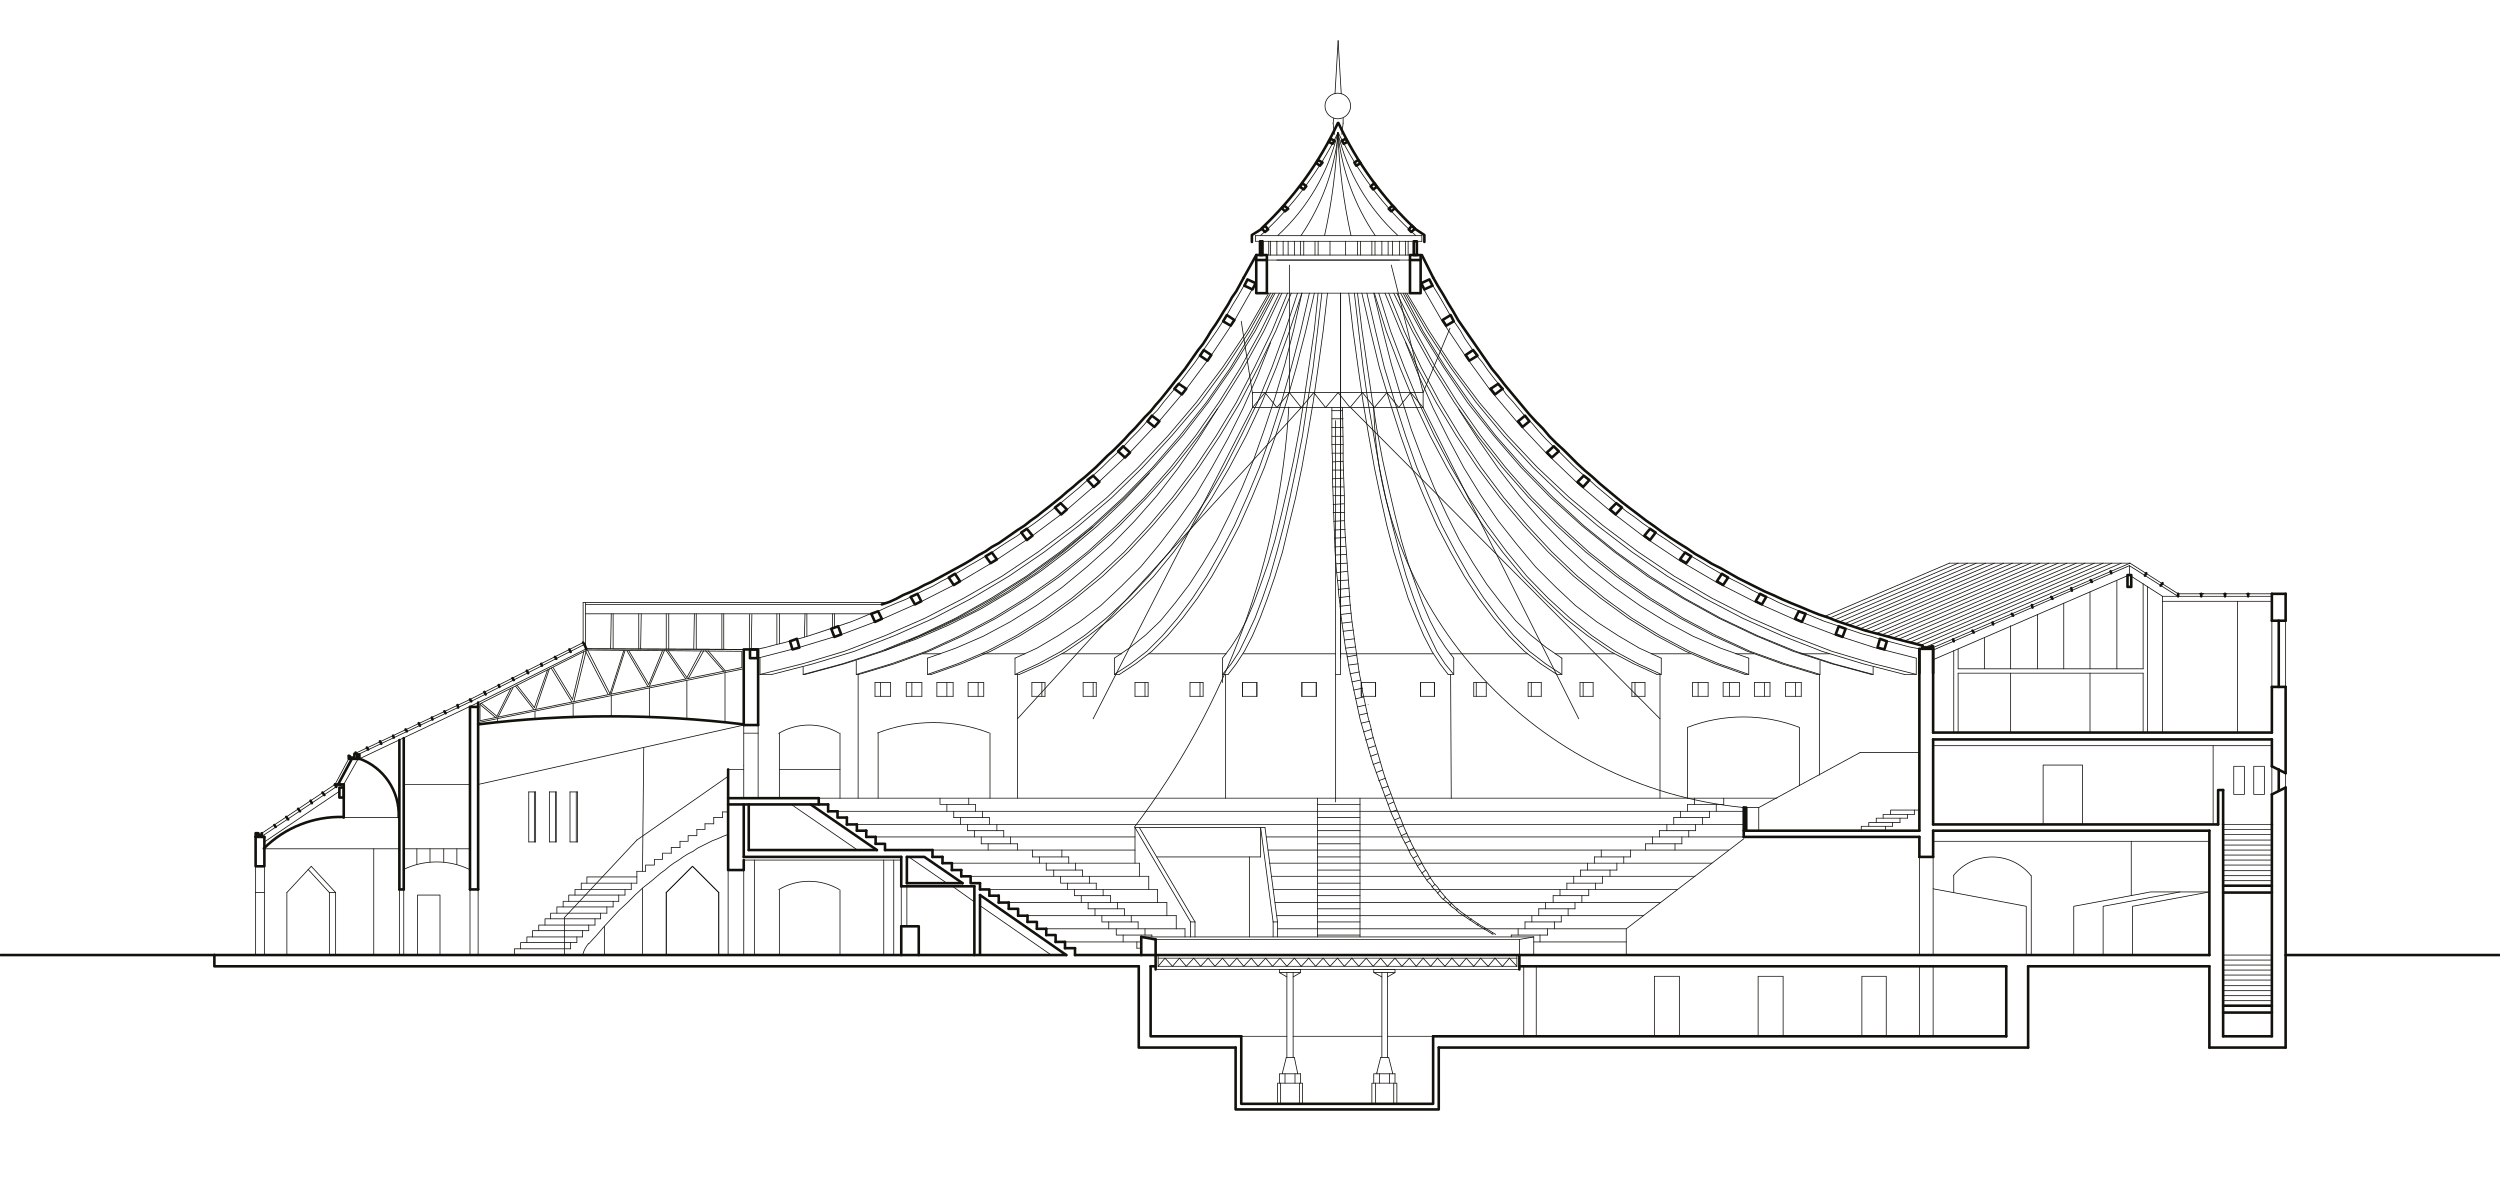 <?xml version="1.0" encoding="UTF-8"?>
<svg id="Ebene_1" xmlns="http://www.w3.org/2000/svg" version="1.1" viewBox="0 0 480 226">
  <!-- Generator: Adobe Illustrator 29.2.0, SVG Export Plug-In . SVG Version: 2.1.0 Build 108)  -->
  <defs>
    <style>
      .st0 {
        stroke-width: .15px;
      }

      .st0, .st1 {
        fill: none;
        stroke: #12110b;
        stroke-linecap: round;
        stroke-linejoin: round;
      }

      .st1 {
        stroke-width: .5px;
      }
    </style>
  </defs>
  <line class="st1" x1="143.76" y1="163.21" x2="168.36" y2="163.21"/>
  <line class="st1" x1="169.92" y1="163.21" x2="179.04" y2="163.21"/>
  <line class="st1" x1="187.08" y1="170.17" x2="187.08" y2="183.37"/>
  <line class="st1" x1="191.76" y1="173.29" x2="191.76" y2="171.97"/>
  <line class="st1" x1="143.76" y1="154.45" x2="143.76" y2="163.21"/>
  <line class="st1" x1="197.28" y1="177.01" x2="197.28" y2="175.81"/>
  <line class="st1" x1="188.16" y1="169.57" x2="188.16" y2="170.77"/>
  <line class="st1" x1="188.16" y1="171.85" x2="188.16" y2="183.25"/>
  <line class="st1" x1="184.8" y1="169.57" x2="174.12" y2="169.57"/>
  <line class="st1" x1="173.04" y1="170.17" x2="173.04" y2="164.53"/>
  <line class="st1" x1="206.4" y1="182.05" x2="204.48" y2="182.05"/>
  <line class="st1" x1="187.08" y1="170.17" x2="173.04" y2="170.17"/>
  <line class="st1" x1="174.12" y1="169.57" x2="174.12" y2="164.53"/>
  <line class="st1" x1="206.4" y1="183.37" x2="206.4" y2="182.05"/>
  <line class="st1" x1="204.48" y1="180.85" x2="202.68" y2="180.85"/>
  <line class="st1" x1="197.28" y1="175.81" x2="195.48" y2="175.81"/>
  <line class="st1" x1="204.48" y1="182.05" x2="204.48" y2="180.85"/>
  <polyline class="st1" points="202.68 180.85 202.68 179.53 200.88 179.53"/>
  <line class="st1" x1="200.88" y1="178.33" x2="199.08" y2="178.33"/>
  <line class="st1" x1="193.68" y1="173.29" x2="191.76" y2="173.29"/>
  <line class="st1" x1="200.88" y1="179.53" x2="200.88" y2="178.33"/>
  <polyline class="st1" points="199.08 178.33 199.08 177.01 197.28 177.01"/>
  <line class="st1" x1="164.52" y1="159.49" x2="164.52" y2="158.29"/>
  <line class="st1" x1="168.12" y1="162.01" x2="168.12" y2="160.69"/>
  <polyline class="st1" points="195.48 175.81 195.48 174.49 193.68 174.49"/>
  <line class="st1" x1="160.8" y1="155.77" x2="159" y2="155.77"/>
  <line class="st1" x1="193.68" y1="174.49" x2="193.68" y2="173.29"/>
  <line class="st1" x1="166.32" y1="160.69" x2="166.32" y2="159.49"/>
  <line class="st1" x1="191.76" y1="171.97" x2="189.96" y2="171.97"/>
  <line class="st1" x1="184.56" y1="167.05" x2="182.76" y2="167.05"/>
  <polyline class="st1" points="189.96 171.97 189.96 170.77 188.16 170.77"/>
  <polyline class="st1" points="188.16 169.57 186.36 169.57 186.36 168.25 184.56 168.25"/>
  <line class="st1" x1="168.12" y1="160.69" x2="166.32" y2="160.69"/>
  <line class="st1" x1="182.76" y1="165.73" x2="180.96" y2="165.73"/>
  <line class="st1" x1="184.56" y1="168.25" x2="184.56" y2="167.05"/>
  <line class="st1" x1="166.32" y1="159.49" x2="164.52" y2="159.49"/>
  <line class="st1" x1="182.76" y1="167.05" x2="182.76" y2="165.73"/>
  <line class="st1" x1="180.96" y1="165.73" x2="180.96" y2="164.53"/>
  <line class="st1" x1="179.04" y1="164.53" x2="179.04" y2="163.21"/>
  <polyline class="st1" points="169.92 163.21 169.92 162.01 168.12 162.01"/>
  <line class="st1" x1="162.6" y1="158.29" x2="162.6" y2="156.97"/>
  <line class="st1" x1="159" y1="155.77" x2="159" y2="154.45"/>
  <line class="st1" x1="164.52" y1="158.29" x2="162.6" y2="158.29"/>
  <polyline class="st1" points="162.6 156.97 160.8 156.97 160.8 155.77"/>
  <line class="st1" x1="157.2" y1="154.45" x2="157.2" y2="153.25"/>
  <polyline class="st1" points="174.12 164.53 177.48 164.53 184.8 169.57"/>
  <line class="st1" x1="142.8" y1="164.53" x2="173.04" y2="164.53"/>
  <line class="st1" x1="142.8" y1="167.05" x2="142.8" y2="165.13"/>
  <line class="st1" x1="142.8" y1="164.53" x2="142.8" y2="154.45"/>
  <line class="st1" x1="179.04" y1="164.53" x2="180.96" y2="164.53"/>
  <line class="st1" x1="168.36" y1="163.21" x2="155.64" y2="154.45"/>
  <line class="st1" x1="204.72" y1="183.37" x2="188.16" y2="171.85"/>
  <line class="st1" x1="173.04" y1="183.37" x2="173.04" y2="177.85"/>
  <polyline class="st1" points="173.04 177.85 176.4 177.85 176.4 183.37"/>
  <line class="st1" x1="159" y1="154.45" x2="139.8" y2="154.45"/>
  <line class="st1" x1="221.88" y1="180.37" x2="219.12" y2="179.89"/>
  <line class="st1" x1="219.12" y1="183.37" x2="219.12" y2="179.89"/>
  <line class="st1" x1="221.88" y1="185.53" x2="220.92" y2="185.53"/>
  <polyline class="st1" points="218.64 185.53 41.16 185.53 41.16 183.37"/>
  <line class="st0" x1="291.24" y1="183.97" x2="222.36" y2="183.97"/>
  <polyline class="st1" points="238.32 198.97 220.92 198.97 220.92 185.53"/>
  <line class="st0" x1="222.36" y1="185.53" x2="291.24" y2="185.53"/>
  <line class="st0" x1="291.72" y1="186.13" x2="221.88" y2="186.13"/>
  <line class="st0" x1="222.36" y1="183.37" x2="222.36" y2="185.53"/>
  <line class="st0" x1="291.24" y1="183.37" x2="291.24" y2="185.53"/>
  <polyline class="st1" points="276.24 201.13 276.24 213.01 237.24 213.01 237.24 201.13"/>
  <polyline class="st1" points="275.16 198.97 275.16 211.93 238.32 211.93 238.32 198.97"/>
  <line class="st1" x1="334.8" y1="160.69" x2="334.8" y2="155.05"/>
  <line class="st1" x1="334.8" y1="159.49" x2="368.52" y2="159.49"/>
  <line class="st1" x1="334.8" y1="160.69" x2="368.52" y2="160.69"/>
  <polyline class="st1" points="335.28 159.49 335.28 155.05 334.8 155.05"/>
  <line class="st1" x1="424.2" y1="183.37" x2="206.4" y2="183.37"/>
  <line class="st1" x1="204.72" y1="183.37" x2="41.16" y2="183.37"/>
  <line class="st1" x1="291.72" y1="186.13" x2="291.72" y2="183.37"/>
  <line class="st1" x1="221.88" y1="186.13" x2="221.88" y2="180.37"/>
  <polyline class="st1" points="237.24 201.13 218.64 201.13 218.64 185.53"/>
  <polyline class="st1" points="142.8 139.21 142.8 124.69 145.56 124.69 145.56 139.21"/>
  <line class="st1" x1="90.24" y1="135.73" x2="90.24" y2="170.77"/>
  <line class="st1" x1="91.8" y1="134.89" x2="91.8" y2="170.77"/>
  <line class="st1" x1="371.16" y1="164.53" x2="371.16" y2="159.49"/>
  <line class="st1" x1="371.16" y1="158.29" x2="371.16" y2="141.97"/>
  <line class="st1" x1="371.16" y1="140.65" x2="371.16" y2="124.69"/>
  <polyline class="st1" points="157.2 153.25 139.8 153.25 139.8 167.05 142.68 167.05"/>
  <line class="st1" x1="371.16" y1="158.29" x2="425.88" y2="158.29"/>
  <line class="st1" x1="371.16" y1="159.49" x2="424.2" y2="159.49"/>
  <line class="st1" x1="371.16" y1="141.97" x2="436.2" y2="141.97"/>
  <line class="st1" x1="371.16" y1="140.65" x2="436.2" y2="140.65"/>
  <line class="st1" x1="389.4" y1="201.13" x2="276.24" y2="201.13"/>
  <line class="st1" x1="275.16" y1="198.97" x2="385.2" y2="198.97"/>
  <line class="st1" x1="426.84" y1="198.97" x2="436.2" y2="198.97"/>
  <line class="st1" x1="426.84" y1="194.41" x2="436.2" y2="194.41"/>
  <line class="st1" x1="426.84" y1="193.09" x2="436.2" y2="193.09"/>
  <line class="st1" x1="291.72" y1="185.53" x2="385.2" y2="185.53"/>
  <line class="st1" x1="389.4" y1="185.53" x2="424.2" y2="185.53"/>
  <line class="st1" x1="76.68" y1="142.09" x2="76.68" y2="170.77"/>
  <line class="st1" x1="385.2" y1="198.97" x2="385.2" y2="185.53"/>
  <line class="st1" x1="389.4" y1="201.13" x2="389.4" y2="185.53"/>
  <line class="st1" x1="436.2" y1="158.29" x2="436.2" y2="198.97"/>
  <line class="st1" x1="436.2" y1="114.01" x2="436.2" y2="119.17"/>
  <line class="st1" x1="436.2" y1="131.89" x2="436.2" y2="140.65"/>
  <line class="st1" x1="436.2" y1="141.97" x2="436.2" y2="147.13"/>
  <line class="st1" x1="436.2" y1="152.53" x2="436.2" y2="158.29"/>
  <line class="st1" x1="426.84" y1="158.29" x2="426.84" y2="198.97"/>
  <line class="st1" x1="424.2" y1="201.13" x2="438.84" y2="201.13"/>
  <line class="st1" x1="368.52" y1="164.53" x2="368.52" y2="160.69"/>
  <line class="st1" x1="368.52" y1="159.49" x2="368.52" y2="124.69"/>
  <line class="st1" x1="371.16" y1="164.53" x2="368.52" y2="164.53"/>
  <line class="st1" x1="424.2" y1="159.49" x2="424.2" y2="183.37"/>
  <line class="st1" x1="424.2" y1="185.53" x2="424.2" y2="201.13"/>
  <path class="st1" d="M76.55,156.92c.21-5.03-2.88-9.61-7.63-11.29"/>
  <path class="st1" d="M65.97,156.86c-5.72-.17-11.26,2.01-15.31,6.04"/>
  <line class="st1" x1="66" y1="150.61" x2="66" y2="156.97"/>
  <line class="st1" x1="91.8" y1="170.77" x2="90.24" y2="170.77"/>
  <line class="st1" x1="77.52" y1="141.73" x2="77.52" y2="170.77"/>
  <line class="st1" x1="50.76" y1="160.69" x2="49.08" y2="160.69"/>
  <line class="st1" x1="50.28" y1="160.69" x2="50.28" y2="159.97"/>
  <line class="st1" x1="66" y1="150.61" x2="65.4" y2="150.61"/>
  <polyline class="st1" points="368.52 129.25 368.52 124.57 371.16 124.57 371.16 129.25"/>
  <line class="st1" x1="145.56" y1="139.21" x2="142.8" y2="139.21"/>
  <line class="st1" x1="238.8" y1="53.29" x2="241.2" y2="48.97"/>
  <line class="st1" x1="275.16" y1="53.29" x2="273" y2="48.97"/>
  <polyline class="st1" points="238.8 53.29 238.08 54.61 237.36 55.93 236.52 57.13 235.8 58.45 234.96 59.77 234.24 60.97 233.4 62.29 232.56 63.49 231.84 64.69 231 66.01 230.04 67.21 229.2 68.41 228.36 69.61 227.52 70.81 226.56 72.01 225.6 73.21 224.76 74.29 223.8 75.49 222.84 76.69 221.88 77.77 220.92 78.97 219.84 80.05 218.88 81.13 217.92 82.21 216.84 83.29 215.88 84.37 214.8 85.45 213.72 86.53 212.64 87.49 211.56 88.57 210.48 89.65 209.4 90.61 208.32 91.57 207.12 92.53 206.04 93.49 204.84 94.45 203.76 95.41 202.56 96.37 201.36 97.33 200.28 98.17 199.08 99.13 197.88 99.97 196.68 100.93 195.36 101.77 194.16 102.61 192.96 103.45 191.76 104.29 190.44 105.01 189.24 105.85 187.92 106.57 186.6 107.41 185.4 108.13 184.08 108.85 182.76 109.57 181.44 110.29 180.12 111.01 178.8 111.73 177.48 112.33 176.16 113.05 174.84 113.65 173.4 114.25 172.08 114.97 170.76 115.57 169.32 116.05"/>
  <polyline class="st1" points="144 124.69 145.44 124.69 145.44 126.37 144 126.37 144 124.69"/>
  <polyline class="st1" points="151.68 123.13 153 122.65 153.48 124.33 152.16 124.69 151.68 123.13"/>
  <polyline class="st1" points="159.6 120.73 160.92 120.25 161.52 121.81 160.2 122.29 159.6 120.73"/>
  <polyline class="st1" points="167.28 117.85 168.6 117.37 169.32 118.81 168 119.41 167.28 117.85"/>
  <polyline class="st1" points="174.84 114.61 176.16 114.01 176.88 115.45 175.68 116.05 174.84 114.61"/>
  <polyline class="st1" points="182.16 110.89 183.36 110.17 184.32 111.61 183.12 112.33 182.16 110.89"/>
  <polyline class="st1" points="189.24 106.81 190.44 106.09 191.4 107.41 190.2 108.13 189.24 106.81"/>
  <polyline class="st1" points="196.08 102.25 197.16 101.53 198.24 102.85 197.16 103.69 196.08 102.25"/>
  <polyline class="st1" points="202.56 97.45 203.64 96.61 204.84 97.81 203.76 98.77 202.56 97.45"/>
  <polyline class="st1" points="208.8 92.17 209.88 91.33 211.08 92.53 210 93.49 208.8 92.17"/>
  <polyline class="st1" points="214.68 86.65 215.64 85.69 216.96 86.89 216 87.85 214.68 86.65"/>
  <polyline class="st1" points="220.32 80.89 221.16 79.81 222.6 80.89 221.64 81.97 220.32 80.89"/>
  <polyline class="st1" points="225.48 74.65 226.32 73.69 227.76 74.65 226.92 75.73 225.48 74.65"/>
  <polyline class="st1" points="230.4 68.29 231.12 67.21 232.56 68.17 231.84 69.25 230.4 68.29"/>
  <polyline class="st1" points="234.84 61.69 235.56 60.49 237 61.45 236.28 62.53 234.84 61.69"/>
  <polyline class="st1" points="238.92 54.85 239.52 53.65 241.08 54.37 240.48 55.57 238.92 54.85"/>
  <polyline class="st1" points="275.16 53.29 276.12 54.97 277.08 56.53 278.04 58.21 279 59.77 279.96 61.45 281.04 63.01 282.12 64.57 283.2 66.13 284.28 67.69 285.36 69.25 286.44 70.81 287.64 72.25 288.84 73.81 290.04 75.25 291.24 76.69 292.44 78.13 293.64 79.57 294.96 81.01 296.28 82.33 297.48 83.77 298.8 85.09 300.24 86.41 301.56 87.73 302.88 89.05 304.32 90.37 305.76 91.57 307.2 92.89 308.64 94.09 310.08 95.29 311.52 96.49 313.08 97.69 314.52 98.77 316.08 99.97 317.64 101.05 319.08 102.13 320.64 103.21 322.32 104.29 323.88 105.25 325.44 106.33 327.12 107.29 328.68 108.25 330.36 109.09 332.04 110.05 333.72 111.01 335.4 111.85 337.08 112.69 338.76 113.53 340.44 114.25 342.24 115.09 343.92 115.81 345.72 116.53 347.4 117.25 349.2 117.97 351 118.57 352.8 119.29 354.6 119.89 356.4 120.49 358.2 121.09 360 121.57 361.8 122.05 363.6 122.53 365.4 123.01 367.32 123.49 369.12 123.97"/>
  <polyline class="st1" points="362.28 123.13 360.96 122.65 360.48 124.33 361.8 124.69 362.28 123.13"/>
  <polyline class="st1" points="354.36 120.73 353.04 120.25 352.44 121.81 353.76 122.29 354.36 120.73"/>
  <polyline class="st1" points="346.68 117.85 345.36 117.37 344.64 118.81 345.96 119.41 346.68 117.85"/>
  <polyline class="st1" points="339.12 114.61 337.92 114.01 337.08 115.45 338.28 116.05 339.12 114.61"/>
  <polyline class="st1" points="331.8 110.89 330.6 110.17 329.64 111.61 330.84 112.33 331.8 110.89"/>
  <polyline class="st1" points="324.72 106.81 323.52 106.09 322.56 107.41 323.76 108.13 324.72 106.81"/>
  <polyline class="st1" points="317.88 102.25 316.8 101.53 315.72 102.85 316.8 103.69 317.88 102.25"/>
  <polyline class="st1" points="311.4 97.45 310.32 96.61 309.12 97.81 310.2 98.77 311.4 97.45"/>
  <polyline class="st1" points="305.16 92.17 304.08 91.33 302.88 92.53 303.96 93.49 305.16 92.17"/>
  <polyline class="st1" points="299.28 86.65 298.32 85.69 297 86.89 297.96 87.85 299.28 86.65"/>
  <polyline class="st1" points="293.64 80.89 292.8 79.81 291.48 80.89 292.32 81.97 293.64 80.89"/>
  <polyline class="st1" points="288.48 74.65 287.64 73.69 286.2 74.65"/>
  <polyline class="st1" points="286.2 74.65 287.04 75.73 288.48 74.65"/>
  <polyline class="st1" points="283.68 68.29 282.84 67.21 281.4 68.17 282.12 69.25 283.68 68.29"/>
  <polyline class="st1" points="279.12 61.69 278.52 60.49 276.96 61.45 277.68 62.53 279.12 61.69"/>
  <polyline class="st1" points="275.04 54.85 274.44 53.65 272.88 54.37 273.48 55.57 275.04 54.85"/>
  <polyline class="st1" points="243.24 49.93 243.24 56.29 241.2 56.29 241.2 49.93"/>
  <polyline class="st1" points="270.72 49.93 270.72 56.29 272.76 56.29 272.76 49.93"/>
  <path class="st1" d="M142.79,139.08c-16.93-2.06-34.05-2.06-50.98,0"/>
  <line class="st1" x1="77.52" y1="170.77" x2="76.68" y2="170.77"/>
  <polyline class="st1" points="50.76 160.69 50.76 166.33 49.08 166.33 49.08 160.69"/>
  <polyline class="st1" points="66.96 145.21 66.96 145.69 69 145.69"/>
  <line class="st1" x1="112.2" y1="123.73" x2="112.56" y2="124.57"/>
  <polyline class="st1" points="65.16 151.21 66 151.21 66 153.13 65.16 153.13 65.16 151.21"/>
  <polyline class="st1" points="50.28 160.33 49.56 160.33 49.56 159.97 49.08 159.97 49.08 160.69"/>
  <line class="st1" x1="65.4" y1="150.61" x2="64.32" y2="150.61"/>
  <line class="st1" x1="64.92" y1="150.61" x2="67.56" y2="145.69"/>
  <polyline class="st1" points="69 145.69 68.52 145.69 68.52 144.85 69 144.85 69 145.69"/>
  <polyline class="st1" points="66.96 145.09 67.2 145.21 67.2 145.45 68.04 145.45 68.04 144.73"/>
  <line class="st1" x1="52.68" y1="158.41" x2="52.92" y2="158.77"/>
  <line class="st1" x1="54.96" y1="156.85" x2="55.32" y2="157.33"/>
  <line class="st1" x1="57.24" y1="155.29" x2="57.6" y2="155.77"/>
  <line class="st1" x1="59.64" y1="153.73" x2="59.88" y2="154.21"/>
  <line class="st1" x1="61.92" y1="152.17" x2="62.28" y2="152.65"/>
  <line class="st1" x1="64.32" y1="150.61" x2="64.56" y2="151.09"/>
  <line class="st1" x1="90.24" y1="135.73" x2="91.8" y2="135.73"/>
  <line class="st1" x1="111.96" y1="123.37" x2="112.2" y2="123.73"/>
  <line class="st1" x1="109.32" y1="124.69" x2="109.56" y2="125.17"/>
  <line class="st1" x1="106.56" y1="126.13" x2="106.8" y2="126.49"/>
  <line class="st1" x1="103.92" y1="127.45" x2="104.04" y2="127.81"/>
  <line class="st1" x1="101.16" y1="128.77" x2="101.4" y2="129.25"/>
  <line class="st1" x1="98.4" y1="130.21" x2="98.64" y2="130.57"/>
  <line class="st1" x1="95.76" y1="131.53" x2="95.88" y2="131.89"/>
  <line class="st1" x1="93" y1="132.85" x2="93.24" y2="133.33"/>
  <line class="st1" x1="90.24" y1="134.29" x2="90.48" y2="134.65"/>
  <line class="st1" x1="87.84" y1="135.37" x2="87.96" y2="135.85"/>
  <line class="st1" x1="85.32" y1="136.57" x2="85.56" y2="136.93"/>
  <line class="st1" x1="82.92" y1="137.77" x2="83.04" y2="138.13"/>
  <line class="st1" x1="80.4" y1="138.85" x2="80.64" y2="139.33"/>
  <line class="st1" x1="77.88" y1="140.05" x2="78.12" y2="140.41"/>
  <line class="st1" x1="75.48" y1="141.25" x2="75.6" y2="141.61"/>
  <line class="st1" x1="72.96" y1="142.33" x2="73.2" y2="142.81"/>
  <line class="st1" x1="70.44" y1="143.53" x2="70.68" y2="143.89"/>
  <line class="st1" x1="68.28" y1="144.49" x2="68.52" y2="144.85"/>
  <polyline class="st1" points="241.2 49.93 243.24 49.93 243.24 48.97 241.2 48.97 241.2 49.93"/>
  <polyline class="st1" points="241.92 48.97 242.4 48.97 242.4 46.33 241.92 46.33 241.92 48.97"/>
  <polyline class="st1" points="270.72 49.93 272.76 49.93 272.76 48.97 270.72 48.97 270.72 49.93"/>
  <polyline class="st1" points="271.44 48.97 272.04 48.97 272.04 46.33 271.44 46.33 271.44 48.97"/>
  <path class="st1" d="M242.22,43.85c6.12-5.76,11.09-12.62,14.65-20.22"/>
  <polyline class="st1" points="242.28 43.93 240.36 45.13 240.36 46.45"/>
  <polyline class="st1" points="242.88 44.53 243.48 44.05 242.88 43.33 242.28 43.93 242.88 44.53"/>
  <polyline class="st1" points="246.72 40.57 247.32 40.09 246.6 39.49 246.12 39.97 246.72 40.57"/>
  <polyline class="st1" points="250.32 36.37 250.8 35.77 250.08 35.17 249.6 35.89 250.32 36.37"/>
  <polyline class="st1" points="253.44 31.81 253.92 31.21 253.08 30.73 252.72 31.33 253.44 31.81"/>
  <polyline class="st1" points="255.84 27.61 256.2 27.01 255.48 26.65 255.12 27.25 255.84 27.61"/>
  <path class="st1" d="M256.97,23.62c3.56,7.6,8.53,14.47,14.65,20.22"/>
  <polyline class="st1" points="271.68 43.93 273.48 45.13 273.48 46.45"/>
  <polyline class="st1" points="270.96 44.53 270.48 44.05 271.08 43.33 271.68 43.93 270.96 44.53"/>
  <polyline class="st1" points="267.12 40.57 266.64 40.09 267.36 39.49 267.84 39.97 267.12 40.57"/>
  <polyline class="st1" points="263.64 36.37 263.16 35.77 263.88 35.17 264.36 35.89 263.64 36.37"/>
  <polyline class="st1" points="260.4 31.81 260.04 31.21 260.76 30.73 261.24 31.33 260.4 31.81"/>
  <polyline class="st1" points="258 27.61 257.64 27.01 258.36 26.65 258.72 27.25 258 27.61"/>
  <line class="st1" x1="139.8" y1="153.25" x2="139.8" y2="147.73"/>
  <polyline class="st1" points="408.48 110.41 409.2 110.41 409.2 112.69 408.48 112.69 408.48 110.41"/>
  <line class="st1" x1="438.84" y1="201.13" x2="438.84" y2="151.21"/>
  <line class="st1" x1="438.84" y1="148.45" x2="438.84" y2="131.89"/>
  <line class="st1" x1="438.84" y1="119.17" x2="438.84" y2="114.01"/>
  <line class="st1" x1="436.2" y1="131.89" x2="438.84" y2="131.89"/>
  <line class="st1" x1="436.2" y1="119.17" x2="438.84" y2="119.17"/>
  <line class="st1" x1="438.84" y1="114.01" x2="436.2" y2="114.01"/>
  <line class="st1" x1="438.84" y1="151.21" x2="436.2" y2="152.53"/>
  <line class="st1" x1="438.84" y1="148.45" x2="436.2" y2="147.13"/>
  <line class="st1" x1="437.52" y1="151.81" x2="437.52" y2="147.73"/>
  <line class="st1" x1="369.12" y1="123.97" x2="369.12" y2="124.57"/>
  <polyline class="st1" points="369.12 124.33 370.8 124.33 370.8 124.09 371.16 124.09 371.16 124.57"/>
  <line class="st1" x1="426.84" y1="158.29" x2="426.84" y2="151.69"/>
  <polyline class="st1" points="426.84 151.69 425.88 151.69 425.88 158.29"/>
  <line class="st1" x1="426.84" y1="171.37" x2="436.2" y2="171.37"/>
  <line class="st1" x1="426.84" y1="170.05" x2="436.2" y2="170.05"/>
  <line class="st1" x1="479.88" y1="183.37" x2="438.84" y2="183.37"/>
  <line class="st1" x1="41.16" y1="183.37" x2=".12" y2="183.37"/>
  <line class="st1" x1="405.24" y1="109.69" x2="405.36" y2="110.05"/>
  <line class="st1" x1="401.4" y1="111.37" x2="401.64" y2="111.73"/>
  <line class="st1" x1="397.68" y1="112.93" x2="397.8" y2="113.41"/>
  <line class="st1" x1="393.84" y1="114.61" x2="394.08" y2="114.97"/>
  <line class="st1" x1="390.12" y1="116.17" x2="390.24" y2="116.65"/>
  <line class="st1" x1="386.28" y1="117.85" x2="386.52" y2="118.21"/>
  <line class="st1" x1="382.56" y1="119.53" x2="382.68" y2="119.89"/>
  <line class="st1" x1="378.72" y1="121.09" x2="378.96" y2="121.45"/>
  <line class="st1" x1="375" y1="122.77" x2="375.12" y2="123.13"/>
  <line class="st1" x1="412.08" y1="110.05" x2="411.84" y2="110.53"/>
  <line class="st1" x1="415.2" y1="111.97" x2="414.84" y2="112.45"/>
  <line class="st1" x1="431.64" y1="114.01" x2="431.64" y2="114.49"/>
  <line class="st1" x1="427.2" y1="114.01" x2="427.2" y2="114.49"/>
  <line class="st1" x1="422.64" y1="114.01" x2="422.64" y2="114.49"/>
  <line class="st1" x1="418.2" y1="114.01" x2="418.2" y2="114.49"/>
  <line class="st1" x1="437.52" y1="119.17" x2="437.52" y2="131.89"/>
  <line class="st0" x1="50.76" y1="183.37" x2="50.76" y2="166.33"/>
  <line class="st0" x1="418.2" y1="114.01" x2="436.2" y2="114.01"/>
  <line class="st0" x1="415.2" y1="114.49" x2="436.2" y2="114.49"/>
  <line class="st0" x1="408.96" y1="108.13" x2="418.2" y2="114.01"/>
  <line class="st0" x1="408.84" y1="108.61" x2="417.96" y2="114.37"/>
  <line class="st0" x1="409.2" y1="110.65" x2="415.2" y2="114.49"/>
  <line class="st0" x1="371.16" y1="124.33" x2="408.96" y2="108.13"/>
  <line class="st0" x1="371.16" y1="124.81" x2="408.84" y2="108.61"/>
  <line class="st0" x1="371.28" y1="126.61" x2="408.48" y2="110.53"/>
  <line class="st0" x1="111.96" y1="115.69" x2="170.4" y2="115.69"/>
  <line class="st0" x1="49.08" y1="183.37" x2="49.08" y2="171.37"/>
  <line class="st0" x1="50.76" y1="183.37" x2="49.08" y2="183.37"/>
  <line class="st0" x1="49.08" y1="171.37" x2="49.08" y2="166.33"/>
  <line class="st0" x1="112.44" y1="117.85" x2="167.4" y2="117.85"/>
  <line class="st0" x1="90.24" y1="134.29" x2="111.96" y2="123.37"/>
  <line class="st0" x1="111.96" y1="123.37" x2="111.96" y2="115.69"/>
  <line class="st0" x1="111.96" y1="123.37" x2="111.96" y2="123.37"/>
  <line class="st0" x1="374.28" y1="108.13" x2="408.96" y2="108.13"/>
  <line class="st0" x1="111.96" y1="123.37" x2="111.96" y2="123.37"/>
  <line class="st0" x1="68.04" y1="144.73" x2="90.24" y2="134.29"/>
  <line class="st0" x1="64.32" y1="150.61" x2="66.96" y2="145.69"/>
  <line class="st0" x1="50.28" y1="159.97" x2="64.32" y2="150.61"/>
  <line class="st0" x1="50.76" y1="171.37" x2="49.08" y2="171.37"/>
  <line class="st0" x1="111.96" y1="123.37" x2="111.96" y2="123.37"/>
  <line class="st0" x1="64.44" y1="183.37" x2="64.44" y2="171.37"/>
  <line class="st0" x1="59.76" y1="166.33" x2="55.08" y2="171.37"/>
  <line class="st0" x1="327.96" y1="133.69" x2="327.96" y2="131.05"/>
  <line class="st0" x1="264.12" y1="133.69" x2="264.12" y2="131.05"/>
  <line class="st0" x1="64.44" y1="171.37" x2="63.24" y2="171.37"/>
  <line class="st0" x1="63.24" y1="183.37" x2="63.24" y2="171.37"/>
  <line class="st0" x1="252.72" y1="133.69" x2="252.72" y2="131.05"/>
  <line class="st0" x1="249.96" y1="131.05" x2="249.96" y2="133.69"/>
  <line class="st0" x1="272.76" y1="131.05" x2="272.76" y2="133.69"/>
  <line class="st0" x1="324.96" y1="133.69" x2="324.96" y2="131.05"/>
  <line class="st0" x1="63.24" y1="171.37" x2="59.16" y2="166.93"/>
  <line class="st0" x1="64.44" y1="171.37" x2="59.76" y2="166.33"/>
  <line class="st0" x1="55.08" y1="171.37" x2="55.08" y2="183.37"/>
  <line class="st0" x1="333.96" y1="133.69" x2="333.96" y2="131.05"/>
  <line class="st0" x1="332.04" y1="131.05" x2="332.04" y2="133.69"/>
  <line class="st0" x1="261.36" y1="131.05" x2="261.36" y2="133.69"/>
  <line class="st0" x1="326.04" y1="131.05" x2="326.04" y2="133.69"/>
  <line class="st0" x1="241.32" y1="133.69" x2="241.32" y2="131.05"/>
  <line class="st0" x1="238.56" y1="131.05" x2="238.56" y2="133.69"/>
  <line class="st0" x1="275.4" y1="133.69" x2="275.4" y2="131.05"/>
  <line class="st0" x1="241.32" y1="131.05" x2="241.32" y2="133.69"/>
  <line class="st0" x1="219.84" y1="133.69" x2="219.84" y2="131.05"/>
  <line class="st0" x1="220.44" y1="133.69" x2="220.44" y2="131.05"/>
  <line class="st0" x1="327.96" y1="133.69" x2="324.96" y2="133.69"/>
  <line class="st0" x1="217.92" y1="131.05" x2="217.92" y2="133.69"/>
  <line class="st0" x1="200.04" y1="133.69" x2="200.04" y2="131.05"/>
  <line class="st0" x1="261.36" y1="133.69" x2="261.36" y2="131.05"/>
  <line class="st0" x1="264.12" y1="133.69" x2="261.36" y2="133.69"/>
  <line class="st0" x1="264.12" y1="131.05" x2="264.12" y2="133.69"/>
  <line class="st0" x1="238.56" y1="133.69" x2="238.56" y2="131.05"/>
  <line class="st0" x1="241.32" y1="133.69" x2="238.56" y2="133.69"/>
  <line class="st0" x1="220.44" y1="133.69" x2="217.92" y2="133.69"/>
  <line class="st0" x1="200.64" y1="133.69" x2="198.12" y2="133.69"/>
  <line class="st0" x1="210.48" y1="133.69" x2="210.48" y2="131.05"/>
  <line class="st0" x1="207.96" y1="131.05" x2="207.96" y2="133.69"/>
  <line class="st0" x1="210.48" y1="133.69" x2="207.96" y2="133.69"/>
  <line class="st0" x1="230.4" y1="133.69" x2="230.4" y2="131.05"/>
  <line class="st0" x1="231" y1="133.69" x2="231" y2="131.05"/>
  <line class="st0" x1="200.64" y1="133.69" x2="200.64" y2="131.05"/>
  <line class="st0" x1="228.48" y1="131.05" x2="228.48" y2="133.69"/>
  <line class="st0" x1="198.12" y1="131.05" x2="198.12" y2="133.69"/>
  <line class="st0" x1="231" y1="133.69" x2="228.48" y2="133.69"/>
  <line class="st0" x1="249.96" y1="133.69" x2="249.96" y2="131.05"/>
  <line class="st0" x1="252.72" y1="133.69" x2="249.96" y2="133.69"/>
  <line class="st0" x1="209.88" y1="133.69" x2="209.88" y2="131.05"/>
  <line class="st0" x1="272.76" y1="133.69" x2="272.76" y2="131.05"/>
  <line class="st0" x1="275.4" y1="133.69" x2="272.76" y2="133.69"/>
  <line class="st0" x1="275.4" y1="131.05" x2="275.4" y2="133.69"/>
  <line class="st0" x1="252.72" y1="131.05" x2="252.72" y2="133.69"/>
  <line class="st0" x1="330.84" y1="133.69" x2="330.84" y2="131.05"/>
  <line class="st0" x1="333.96" y1="133.69" x2="330.84" y2="133.69"/>
  <line class="st0" x1="242.88" y1="158.89" x2="245.28" y2="177.01"/>
  <line class="st0" x1="297.12" y1="179.53" x2="290.16" y2="179.53"/>
  <line class="st0" x1="173.04" y1="170.17" x2="173.04" y2="177.85"/>
  <line class="st0" x1="249.84" y1="185.53" x2="251.28" y2="183.97"/>
  <line class="st0" x1="174.12" y1="170.17" x2="174.12" y2="177.85"/>
  <line class="st0" x1="277.44" y1="185.53" x2="276" y2="183.97"/>
  <line class="st0" x1="142.8" y1="139.21" x2="142.8" y2="153.25"/>
  <line class="st0" x1="145.56" y1="139.21" x2="145.56" y2="153.25"/>
  <polyline class="st0" points="98.76 183.37 98.76 182.17 109.56 182.17"/>
  <polyline class="st0" points="99.96 182.17 99.96 180.97 110.76 180.97"/>
  <polyline class="st0" points="101.16 180.97 101.16 179.89 111.84 179.89"/>
  <polyline class="st0" points="102.24 179.89 102.24 178.69 113.04 178.69"/>
  <polyline class="st0" points="103.44 178.69 103.44 177.61 114.24 177.61"/>
  <polyline class="st0" points="104.64 177.61 104.64 176.41 115.32 176.41"/>
  <polyline class="st0" points="105.72 176.41 105.72 175.33 116.52 175.33"/>
  <polyline class="st0" points="106.92 175.33 106.92 174.13 117.72 174.13"/>
  <polyline class="st0" points="108.12 174.13 108.12 173.05 118.8 173.05"/>
  <line class="st0" x1="122.28" y1="169.57" x2="122.28" y2="167.29"/>
  <polyline class="st0" points="109.2 173.05 109.2 171.85 120 171.85"/>
  <line class="st0" x1="109.56" y1="182.17" x2="109.56" y2="180.97"/>
  <polyline class="st0" points="110.4 171.85 110.4 170.77 121.2 170.77"/>
  <line class="st0" x1="111.6" y1="170.77" x2="111.6" y2="169.57"/>
  <line class="st0" x1="111.84" y1="179.89" x2="111.84" y2="178.69"/>
  <line class="st0" x1="111.6" y1="169.57" x2="122.28" y2="169.57"/>
  <line class="st0" x1="267.36" y1="205.93" x2="266.64" y2="203.05"/>
  <polyline class="st0" points="112.68 169.57 112.68 168.37 122.28 168.37"/>
  <line class="st0" x1="108.36" y1="183.37" x2="108.36" y2="176.17"/>
  <line class="st0" x1="110.76" y1="180.97" x2="110.76" y2="179.89"/>
  <line class="st0" x1="115.32" y1="176.41" x2="115.32" y2="175.33"/>
  <line class="st0" x1="113.04" y1="178.69" x2="113.04" y2="177.61"/>
  <line class="st0" x1="117.72" y1="174.13" x2="117.72" y2="173.05"/>
  <line class="st0" x1="116.52" y1="175.33" x2="116.52" y2="174.13"/>
  <line class="st0" x1="114.24" y1="177.61" x2="114.24" y2="176.41"/>
  <line class="st0" x1="118.8" y1="173.05" x2="118.8" y2="171.85"/>
  <line class="st0" x1="121.2" y1="170.77" x2="121.2" y2="169.57"/>
  <line class="st0" x1="137.04" y1="156.97" x2="138.72" y2="156.97"/>
  <line class="st0" x1="122.28" y1="167.29" x2="123.96" y2="167.29"/>
  <line class="st0" x1="128.88" y1="163.81" x2="128.88" y2="162.73"/>
  <line class="st0" x1="120" y1="171.85" x2="120" y2="170.77"/>
  <line class="st0" x1="128.88" y1="162.73" x2="130.56" y2="162.73"/>
  <line class="st0" x1="138.72" y1="155.89" x2="139.8" y2="155.89"/>
  <polyline class="st0" points="123.96 167.29 123.96 166.09 125.64 166.09 125.64 165.01 127.2 165.01 127.2 163.81 128.88 163.81"/>
  <polyline class="st0" points="133.8 159.25 135.36 159.25 135.36 158.17"/>
  <line class="st0" x1="130.56" y1="162.73" x2="130.56" y2="161.53"/>
  <line class="st0" x1="137.04" y1="158.17" x2="137.04" y2="156.97"/>
  <polyline class="st0" points="130.56 161.53 132.12 161.53 132.12 160.45 133.8 160.45 133.8 159.25"/>
  <line class="st0" x1="135.36" y1="158.17" x2="137.04" y2="158.17"/>
  <line class="st0" x1="138.72" y1="156.97" x2="138.72" y2="155.89"/>
  <line class="st0" x1="122.28" y1="161.29" x2="139.8" y2="149.05"/>
  <polyline class="st0" points="113.04 181.21 114.48 179.65 115.92 177.97 117.36 176.41 118.8 174.85 120.36 173.41 121.92 171.85 123.48 170.41 125.16 169.09 126 168.37 126.84 167.65 127.68 167.05 128.52 166.33 129.36 165.73 130.32 165.13 131.16 164.53 132.12 163.93 133.08 163.45 133.92 162.85 134.88 162.37 135.84 161.89 136.8 161.41 137.76 161.05 138.84 160.57 139.8 160.21"/>
  <line class="st0" x1="108.36" y1="176.17" x2="122.28" y2="161.29"/>
  <path class="st0" d="M113.02,181.14c-.52.6-.89,1.3-1.11,2.07"/>
  <line class="st0" x1="169.68" y1="165.13" x2="169.68" y2="183.37"/>
  <line class="st0" x1="164.64" y1="163.21" x2="151.92" y2="154.45"/>
  <line class="st0" x1="201.84" y1="183.37" x2="188.16" y2="173.89"/>
  <line class="st0" x1="187.08" y1="173.17" x2="182.88" y2="170.17"/>
  <line class="st0" x1="181.8" y1="169.57" x2="174.48" y2="164.53"/>
  <line class="st0" x1="171.6" y1="165.13" x2="171.6" y2="183.37"/>
  <line class="st0" x1="157.2" y1="153.25" x2="341.16" y2="153.25"/>
  <line class="st0" x1="179.04" y1="163.21" x2="217.92" y2="163.21"/>
  <line class="st0" x1="243.48" y1="163.21" x2="331.92" y2="163.21"/>
  <line class="st0" x1="160.8" y1="155.77" x2="334.8" y2="155.77"/>
  <line class="st0" x1="164.52" y1="158.29" x2="334.8" y2="158.29"/>
  <line class="st0" x1="168.12" y1="160.69" x2="217.92" y2="160.69"/>
  <line class="st0" x1="243.12" y1="160.69" x2="334.8" y2="160.69"/>
  <line class="st0" x1="337.68" y1="160.69" x2="342.84" y2="160.69"/>
  <line class="st0" x1="243.72" y1="165.73" x2="328.68" y2="165.73"/>
  <line class="st0" x1="193.68" y1="173.29" x2="224.04" y2="173.29"/>
  <line class="st0" x1="244.8" y1="173.29" x2="318.84" y2="173.29"/>
  <line class="st0" x1="244.08" y1="168.25" x2="325.44" y2="168.25"/>
  <line class="st0" x1="182.76" y1="165.73" x2="218.76" y2="165.73"/>
  <line class="st0" x1="245.16" y1="175.81" x2="315.6" y2="175.81"/>
  <line class="st0" x1="186.36" y1="168.25" x2="220.56" y2="168.25"/>
  <line class="st0" x1="200.88" y1="178.33" x2="227.52" y2="178.33"/>
  <line class="st0" x1="197.28" y1="175.81" x2="225.84" y2="175.81"/>
  <line class="st0" x1="189.96" y1="170.77" x2="222.24" y2="170.77"/>
  <line class="st0" x1="221.88" y1="180.37" x2="291.72" y2="180.37"/>
  <line class="st0" x1="244.44" y1="170.77" x2="322.08" y2="170.77"/>
  <line class="st0" x1="245.28" y1="178.33" x2="312.24" y2="178.33"/>
  <line class="st0" x1="204.48" y1="180.85" x2="219.12" y2="180.85"/>
  <line class="st0" x1="294.48" y1="183.37" x2="294.48" y2="179.89"/>
  <polyline class="st0" points="312.24 183.37 312.24 178.33 334.8 161.05"/>
  <line class="st0" x1="337.68" y1="159.49" x2="337.68" y2="155.05"/>
  <line class="st0" x1="291.72" y1="180.37" x2="294.48" y2="179.89"/>
  <line class="st0" x1="337.68" y1="155.05" x2="357.12" y2="144.49"/>
  <line class="st0" x1="217.92" y1="158.89" x2="242.88" y2="158.89"/>
  <line class="st0" x1="239.88" y1="164.53" x2="239.88" y2="179.89"/>
  <line class="st0" x1="291.72" y1="183.37" x2="291.72" y2="180.37"/>
  <line class="st0" x1="219.12" y1="179.89" x2="294.48" y2="179.89"/>
  <line class="st0" x1="222.24" y1="170.77" x2="222.24" y2="173.29"/>
  <line class="st0" x1="312.24" y1="180.85" x2="294.48" y2="180.85"/>
  <line class="st0" x1="222.12" y1="164.53" x2="242.04" y2="164.53"/>
  <line class="st0" x1="217.92" y1="158.89" x2="228.6" y2="177.01"/>
  <line class="st0" x1="225.84" y1="175.81" x2="225.84" y2="178.33"/>
  <line class="st0" x1="242.04" y1="158.89" x2="242.04" y2="164.53"/>
  <line class="st0" x1="227.52" y1="178.33" x2="227.52" y2="179.89"/>
  <line class="st0" x1="218.76" y1="165.73" x2="218.76" y2="168.25"/>
  <line class="st0" x1="220.56" y1="168.25" x2="220.56" y2="170.77"/>
  <line class="st0" x1="245.28" y1="177.01" x2="245.28" y2="179.89"/>
  <line class="st0" x1="224.04" y1="173.29" x2="224.04" y2="175.81"/>
  <line class="st0" x1="244.44" y1="177.01" x2="244.44" y2="179.89"/>
  <line class="st0" x1="228.6" y1="177.01" x2="229.44" y2="177.01"/>
  <line class="st0" x1="242.04" y1="158.89" x2="244.44" y2="177.01"/>
  <line class="st0" x1="228.6" y1="177.01" x2="228.6" y2="179.89"/>
  <line class="st0" x1="229.44" y1="177.01" x2="229.44" y2="179.89"/>
  <line class="st0" x1="218.28" y1="182.05" x2="218.28" y2="180.85"/>
  <line class="st0" x1="217.92" y1="158.89" x2="217.92" y2="165.73"/>
  <line class="st0" x1="218.76" y1="158.89" x2="229.44" y2="177.01"/>
  <line class="st0" x1="218.28" y1="182.05" x2="219.12" y2="182.05"/>
  <line class="st0" x1="245.28" y1="177.01" x2="244.44" y2="177.01"/>
  <line class="st0" x1="215.64" y1="179.53" x2="215.64" y2="180.85"/>
  <line class="st0" x1="212.88" y1="177.01" x2="212.88" y2="178.33"/>
  <line class="st0" x1="210.24" y1="174.49" x2="210.24" y2="175.81"/>
  <polyline class="st0" points="221.16 179.53 214.32 179.53 214.32 178.33"/>
  <polyline class="st0" points="218.52 177.01 211.56 177.01 211.56 175.81"/>
  <line class="st0" x1="215.88" y1="174.49" x2="208.92" y2="174.49"/>
  <line class="st0" x1="202.32" y1="167.05" x2="202.32" y2="168.25"/>
  <line class="st0" x1="208.92" y1="173.29" x2="208.92" y2="174.49"/>
  <line class="st0" x1="200.88" y1="165.73" x2="200.88" y2="167.05"/>
  <line class="st0" x1="221.16" y1="179.53" x2="221.16" y2="179.89"/>
  <line class="st0" x1="207.6" y1="171.97" x2="207.6" y2="173.29"/>
  <polyline class="st0" points="213.24 171.97 206.28 171.97 206.28 170.77"/>
  <line class="st0" x1="204.96" y1="169.57" x2="204.96" y2="170.77"/>
  <line class="st0" x1="195.36" y1="162.01" x2="188.4" y2="162.01"/>
  <polyline class="st0" points="210.48 169.57 203.64 169.57 203.64 168.25"/>
  <line class="st0" x1="195.36" y1="162.01" x2="195.36" y2="163.21"/>
  <line class="st0" x1="207.84" y1="167.05" x2="200.88" y2="167.05"/>
  <line class="st0" x1="205.2" y1="164.53" x2="205.2" y2="165.73"/>
  <line class="st0" x1="199.56" y1="164.53" x2="199.56" y2="165.73"/>
  <line class="st0" x1="205.2" y1="164.53" x2="198.24" y2="164.53"/>
  <line class="st0" x1="189.72" y1="162.01" x2="189.72" y2="163.21"/>
  <line class="st0" x1="198.24" y1="163.21" x2="198.24" y2="164.53"/>
  <line class="st0" x1="210.48" y1="169.57" x2="210.48" y2="170.77"/>
  <line class="st0" x1="194.04" y1="160.69" x2="194.04" y2="162.01"/>
  <line class="st0" x1="211.8" y1="170.77" x2="211.8" y2="171.97"/>
  <line class="st0" x1="188.4" y1="160.69" x2="188.4" y2="162.01"/>
  <line class="st0" x1="215.88" y1="174.49" x2="215.88" y2="175.81"/>
  <line class="st0" x1="203.88" y1="163.21" x2="203.88" y2="164.53"/>
  <line class="st0" x1="206.52" y1="165.73" x2="206.52" y2="167.05"/>
  <line class="st0" x1="207.84" y1="167.05" x2="207.84" y2="168.25"/>
  <line class="st0" x1="209.16" y1="168.25" x2="209.16" y2="169.57"/>
  <line class="st0" x1="218.52" y1="177.01" x2="218.52" y2="178.33"/>
  <line class="st0" x1="213.24" y1="171.97" x2="213.24" y2="173.29"/>
  <line class="st0" x1="214.56" y1="173.29" x2="214.56" y2="174.49"/>
  <line class="st0" x1="217.2" y1="175.81" x2="217.2" y2="177.01"/>
  <line class="st0" x1="192.72" y1="159.49" x2="192.72" y2="160.69"/>
  <line class="st0" x1="189.96" y1="156.97" x2="183.12" y2="156.97"/>
  <line class="st0" x1="192.72" y1="159.49" x2="185.76" y2="159.49"/>
  <line class="st0" x1="187.08" y1="159.49" x2="187.08" y2="160.69"/>
  <line class="st0" x1="219.84" y1="178.33" x2="219.84" y2="179.53"/>
  <line class="st0" x1="185.76" y1="158.29" x2="185.76" y2="159.49"/>
  <line class="st0" x1="189.96" y1="156.97" x2="189.96" y2="158.29"/>
  <line class="st0" x1="191.4" y1="158.29" x2="191.4" y2="159.49"/>
  <line class="st0" x1="252.96" y1="179.53" x2="261.12" y2="179.53"/>
  <line class="st0" x1="183.12" y1="155.77" x2="183.12" y2="156.97"/>
  <line class="st0" x1="188.64" y1="155.77" x2="188.64" y2="156.97"/>
  <line class="st0" x1="184.44" y1="156.97" x2="184.44" y2="158.29"/>
  <line class="st0" x1="181.8" y1="154.45" x2="181.8" y2="155.77"/>
  <polyline class="st0" points="187.32 155.77 187.32 154.45 180.48 154.45 180.48 153.25"/>
  <line class="st0" x1="186" y1="153.25" x2="186" y2="154.45"/>
  <line class="st0" x1="252.96" y1="177.01" x2="261.12" y2="177.01"/>
  <line class="st0" x1="252.96" y1="159.49" x2="261.12" y2="159.49"/>
  <line class="st0" x1="261.12" y1="179.89" x2="261.12" y2="153.25"/>
  <line class="st0" x1="252.96" y1="179.89" x2="252.96" y2="153.25"/>
  <line class="st0" x1="252.96" y1="174.49" x2="261.12" y2="174.49"/>
  <line class="st0" x1="252.96" y1="171.97" x2="261.12" y2="171.97"/>
  <line class="st0" x1="252.96" y1="169.57" x2="261.12" y2="169.57"/>
  <line class="st0" x1="252.96" y1="167.05" x2="261.12" y2="167.05"/>
  <line class="st0" x1="252.96" y1="164.53" x2="261.12" y2="164.53"/>
  <line class="st0" x1="252.96" y1="162.01" x2="261.12" y2="162.01"/>
  <line class="st0" x1="302.4" y1="174.49" x2="295.44" y2="174.49"/>
  <line class="st0" x1="252.96" y1="156.97" x2="261.12" y2="156.97"/>
  <line class="st0" x1="252.96" y1="154.45" x2="261.12" y2="154.45"/>
  <line class="st0" x1="322.92" y1="162.01" x2="315.96" y2="162.01"/>
  <line class="st0" x1="305.04" y1="171.97" x2="298.2" y2="171.97"/>
  <line class="st0" x1="299.76" y1="177.01" x2="292.8" y2="177.01"/>
  <line class="st0" x1="310.44" y1="167.05" x2="303.48" y2="167.05"/>
  <line class="st0" x1="298.44" y1="177.01" x2="298.44" y2="178.33"/>
  <line class="st0" x1="307.68" y1="169.57" x2="300.84" y2="169.57"/>
  <line class="st0" x1="313.08" y1="164.53" x2="306.12" y2="164.53"/>
  <line class="st0" x1="295.68" y1="179.53" x2="295.68" y2="180.85"/>
  <line class="st0" x1="297.12" y1="178.33" x2="297.12" y2="179.53"/>
  <line class="st0" x1="301.08" y1="174.49" x2="301.08" y2="175.81"/>
  <line class="st0" x1="299.76" y1="175.81" x2="299.76" y2="177.01"/>
  <line class="st0" x1="307.68" y1="168.25" x2="307.68" y2="169.57"/>
  <line class="st0" x1="302.4" y1="173.29" x2="302.4" y2="174.49"/>
  <line class="st0" x1="309.12" y1="167.05" x2="309.12" y2="168.25"/>
  <line class="st0" x1="290.16" y1="179.53" x2="290.16" y2="179.89"/>
  <line class="st0" x1="303.72" y1="171.97" x2="303.72" y2="173.29"/>
  <line class="st0" x1="305.04" y1="170.77" x2="305.04" y2="171.97"/>
  <line class="st0" x1="306.36" y1="169.57" x2="306.36" y2="170.77"/>
  <line class="st0" x1="315.96" y1="162.01" x2="315.96" y2="163.21"/>
  <line class="st0" x1="317.28" y1="160.69" x2="317.28" y2="162.01"/>
  <line class="st0" x1="310.44" y1="165.73" x2="310.44" y2="167.05"/>
  <line class="st0" x1="303.48" y1="167.05" x2="303.48" y2="168.25"/>
  <line class="st0" x1="313.08" y1="163.21" x2="313.08" y2="164.53"/>
  <line class="st0" x1="321.6" y1="162.01" x2="321.6" y2="163.21"/>
  <line class="st0" x1="322.92" y1="160.69" x2="322.92" y2="162.01"/>
  <line class="st0" x1="298.2" y1="171.97" x2="298.2" y2="173.29"/>
  <line class="st0" x1="311.76" y1="164.53" x2="311.76" y2="165.73"/>
  <line class="st0" x1="306.12" y1="164.53" x2="306.12" y2="165.73"/>
  <line class="st0" x1="307.44" y1="163.21" x2="307.44" y2="164.53"/>
  <line class="st0" x1="292.8" y1="177.01" x2="292.8" y2="178.33"/>
  <line class="st0" x1="304.8" y1="165.73" x2="304.8" y2="167.05"/>
  <line class="st0" x1="299.52" y1="170.77" x2="299.52" y2="171.97"/>
  <line class="st0" x1="302.16" y1="168.25" x2="302.16" y2="169.57"/>
  <line class="st0" x1="300.84" y1="169.57" x2="300.84" y2="170.77"/>
  <line class="st0" x1="324.24" y1="159.49" x2="324.24" y2="160.69"/>
  <line class="st0" x1="325.56" y1="159.49" x2="318.6" y2="159.49"/>
  <line class="st0" x1="296.76" y1="173.29" x2="296.76" y2="174.49"/>
  <line class="st0" x1="294.12" y1="175.81" x2="294.12" y2="177.01"/>
  <line class="st0" x1="291.48" y1="178.33" x2="291.48" y2="179.53"/>
  <line class="st0" x1="328.2" y1="156.97" x2="321.36" y2="156.97"/>
  <line class="st0" x1="295.44" y1="174.49" x2="295.44" y2="175.81"/>
  <line class="st0" x1="318.6" y1="159.49" x2="318.6" y2="160.69"/>
  <line class="st0" x1="321.36" y1="156.97" x2="321.36" y2="158.29"/>
  <line class="st0" x1="326.88" y1="156.97" x2="326.88" y2="158.29"/>
  <line class="st0" x1="320.04" y1="158.29" x2="320.04" y2="159.49"/>
  <line class="st0" x1="328.2" y1="155.77" x2="328.2" y2="156.97"/>
  <line class="st0" x1="330.96" y1="154.45" x2="324" y2="154.45"/>
  <line class="st0" x1="325.56" y1="158.29" x2="325.56" y2="159.49"/>
  <line class="st0" x1="322.68" y1="155.77" x2="322.68" y2="156.97"/>
  <line class="st0" x1="324" y1="154.45" x2="324" y2="155.77"/>
  <line class="st0" x1="330.96" y1="153.25" x2="330.96" y2="154.45"/>
  <line class="st0" x1="329.52" y1="154.45" x2="329.52" y2="155.77"/>
  <line class="st0" x1="325.32" y1="153.25" x2="325.32" y2="154.45"/>
  <polyline class="st0" points="222.36 185.53 223.68 183.97 225.12 185.53 226.44 183.97 227.76 185.53 229.2 183.97 230.52 185.53 231.96 183.97 233.28 185.53 234.72 183.97 236.04 185.53 237.48 183.97 238.8 185.53 240.24 183.97 241.56 185.53 243 183.97 244.32 185.53 245.76 183.97 247.08 185.53 248.52 183.97 249.84 185.53"/>
  <polyline class="st0" points="259.56 183.97 258.12 185.53 256.8 183.97 255.36 185.53 254.04 183.97 252.6 185.53 251.28 183.97"/>
  <line class="st0" x1="271.92" y1="185.53" x2="273.24" y2="183.97"/>
  <polyline class="st0" points="266.4 185.53 265.08 183.97 263.64 185.53 262.32 183.97 260.88 185.53 259.56 183.97"/>
  <line class="st0" x1="277.44" y1="185.53" x2="278.76" y2="183.97"/>
  <polyline class="st0" points="266.4 185.53 267.84 183.97 269.16 185.53 270.6 183.97 271.92 185.53"/>
  <line class="st0" x1="285.72" y1="185.53" x2="284.28" y2="183.97"/>
  <polyline class="st0" points="276 183.97 274.68 185.53 273.24 183.97"/>
  <polyline class="st0" points="278.76 183.97 280.2 185.53 281.52 183.97 282.96 185.53"/>
  <line class="st0" x1="288.48" y1="185.53" x2="289.8" y2="183.97"/>
  <line class="st0" x1="282.96" y1="185.53" x2="284.28" y2="183.97"/>
  <line class="st0" x1="288.48" y1="185.53" x2="287.04" y2="183.97"/>
  <line class="st0" x1="247.08" y1="186.73" x2="247.08" y2="203.05"/>
  <line class="st0" x1="285.72" y1="185.53" x2="287.04" y2="183.97"/>
  <line class="st0" x1="249.72" y1="186.73" x2="248.28" y2="187.57"/>
  <polyline class="st0" points="249.72 206.17 245.64 206.17 245.64 207.97"/>
  <line class="st0" x1="291.24" y1="185.53" x2="289.8" y2="183.97"/>
  <line class="st0" x1="245.64" y1="186.73" x2="247.08" y2="187.57"/>
  <polyline class="st0" points="245.28 211.93 250.08 211.93 250.08 207.97 245.28 207.97 245.28 211.93"/>
  <polyline class="st0" points="249.72 186.13 245.64 186.13 245.64 186.73 249.72 186.73 249.72 186.13"/>
  <line class="st0" x1="248.28" y1="186.73" x2="248.28" y2="203.05"/>
  <line class="st0" x1="249.72" y1="206.17" x2="249.72" y2="207.97"/>
  <line class="st0" x1="249.12" y1="205.93" x2="248.52" y2="203.05"/>
  <polyline class="st0" points="246.24 206.17 246.24 205.93 246.96 203.05"/>
  <line class="st0" x1="266.4" y1="186.73" x2="266.4" y2="203.05"/>
  <line class="st0" x1="246.96" y1="203.05" x2="248.52" y2="203.05"/>
  <line class="st0" x1="249.12" y1="206.17" x2="249.12" y2="205.93"/>
  <line class="st0" x1="245.88" y1="207.97" x2="245.88" y2="211.93"/>
  <line class="st0" x1="249.48" y1="207.97" x2="249.48" y2="211.93"/>
  <line class="st0" x1="263.76" y1="186.73" x2="265.32" y2="187.57"/>
  <line class="st0" x1="265.32" y1="186.73" x2="265.32" y2="203.05"/>
  <polyline class="st0" points="263.76 186.13 267.84 186.13 267.84 186.73 263.76 186.73 263.76 186.13"/>
  <line class="st0" x1="267.84" y1="186.73" x2="266.4" y2="187.57"/>
  <line class="st0" x1="267.84" y1="206.17" x2="267.84" y2="207.97"/>
  <line class="st0" x1="264.36" y1="205.93" x2="265.08" y2="203.05"/>
  <line class="st0" x1="267.6" y1="207.97" x2="267.6" y2="211.93"/>
  <line class="st0" x1="264.84" y1="206.17" x2="264.84" y2="207.97"/>
  <polyline class="st0" points="267.84 206.17 263.76 206.17 263.76 207.97"/>
  <line class="st0" x1="267.36" y1="206.17" x2="267.36" y2="205.93"/>
  <polyline class="st0" points="268.2 211.93 263.4 211.93 263.4 207.97 268.2 207.97 268.2 211.93"/>
  <line class="st0" x1="264.36" y1="206.17" x2="264.36" y2="205.93"/>
  <line class="st0" x1="264.12" y1="207.97" x2="264.12" y2="211.93"/>
  <line class="st0" x1="265.08" y1="203.05" x2="266.64" y2="203.05"/>
  <line class="st0" x1="368.52" y1="164.53" x2="368.52" y2="183.37"/>
  <line class="st0" x1="337.68" y1="155.05" x2="335.28" y2="155.05"/>
  <line class="st0" x1="371.16" y1="183.37" x2="371.16" y2="164.53"/>
  <line class="st0" x1="142.8" y1="165.13" x2="173.04" y2="165.13"/>
  <line class="st0" x1="357.12" y1="144.49" x2="368.52" y2="144.49"/>
  <line class="st0" x1="292.56" y1="185.53" x2="292.56" y2="198.97"/>
  <line class="st0" x1="294.96" y1="185.53" x2="294.96" y2="198.97"/>
  <line class="st0" x1="266.76" y1="207.97" x2="266.76" y2="206.17"/>
  <line class="st0" x1="248.64" y1="207.97" x2="248.64" y2="206.17"/>
  <line class="st0" x1="246.72" y1="207.97" x2="246.72" y2="206.17"/>
  <line class="st0" x1="116.04" y1="177.85" x2="116.04" y2="183.37"/>
  <line class="st0" x1="275.16" y1="198.97" x2="266.4" y2="198.97"/>
  <line class="st0" x1="265.32" y1="198.97" x2="248.28" y2="198.97"/>
  <line class="st0" x1="247.08" y1="198.97" x2="238.32" y2="198.97"/>
  <line class="st0" x1="102.84" y1="152.05" x2="102.84" y2="161.65"/>
  <line class="st0" x1="102.84" y1="161.65" x2="101.52" y2="161.65"/>
  <line class="st0" x1="101.52" y1="161.65" x2="101.52" y2="152.05"/>
  <line class="st0" x1="101.52" y1="152.05" x2="102.84" y2="152.05"/>
  <line class="st0" x1="110.88" y1="152.05" x2="110.88" y2="161.65"/>
  <line class="st0" x1="110.88" y1="161.65" x2="109.44" y2="161.65"/>
  <polyline class="st0" points="357.36 159.49 357.36 158.65 363.36 158.65"/>
  <polyline class="st0" points="358.8 158.65 358.8 157.93 364.8 157.93"/>
  <polyline class="st0" points="360.24 157.93 360.24 157.09 366.24 157.09"/>
  <polyline class="st0" points="361.56 157.09 361.56 156.37 367.56 156.37"/>
  <polyline class="st0" points="363 156.37 363 155.53 368.52 155.53"/>
  <line class="st0" x1="362.04" y1="159.49" x2="362.04" y2="158.65"/>
  <line class="st0" x1="363.36" y1="158.65" x2="363.36" y2="157.93"/>
  <line class="st0" x1="364.8" y1="157.93" x2="364.8" y2="157.09"/>
  <line class="st0" x1="366.24" y1="157.09" x2="366.24" y2="156.37"/>
  <line class="st0" x1="367.56" y1="156.37" x2="367.56" y2="155.53"/>
  <line class="st0" x1="109.44" y1="161.65" x2="109.44" y2="152.05"/>
  <line class="st0" x1="109.44" y1="152.05" x2="110.88" y2="152.05"/>
  <line class="st0" x1="106.8" y1="152.05" x2="106.8" y2="161.65"/>
  <line class="st0" x1="106.8" y1="161.65" x2="105.48" y2="161.65"/>
  <line class="st0" x1="110.64" y1="161.65" x2="110.64" y2="152.05"/>
  <line class="st0" x1="105.48" y1="152.05" x2="106.8" y2="152.05"/>
  <line class="st0" x1="106.68" y1="161.65" x2="106.68" y2="152.05"/>
  <line class="st0" x1="105.48" y1="161.65" x2="105.48" y2="152.05"/>
  <line class="st0" x1="102.6" y1="161.65" x2="102.6" y2="152.05"/>
  <line class="st0" x1="127.92" y1="171.37" x2="127.92" y2="183.37"/>
  <line class="st0" x1="127.92" y1="171.37" x2="127.92" y2="171.37"/>
  <line class="st0" x1="127.92" y1="171.37" x2="127.92" y2="183.37"/>
  <line class="st0" x1="132.96" y1="166.33" x2="127.92" y2="171.37"/>
  <line class="st0" x1="138" y1="171.37" x2="132.96" y2="166.33"/>
  <line class="st0" x1="138" y1="183.37" x2="138" y2="171.37"/>
  <line class="st0" x1="132.96" y1="166.33" x2="127.92" y2="171.37"/>
  <line class="st0" x1="132.96" y1="166.33" x2="132.96" y2="166.33"/>
  <line class="st0" x1="138" y1="171.37" x2="132.96" y2="166.33"/>
  <line class="st0" x1="138" y1="171.37" x2="138" y2="171.37"/>
  <line class="st0" x1="138" y1="183.37" x2="138" y2="171.37"/>
  <line class="st0" x1="142.8" y1="132.13" x2="142.8" y2="132.13"/>
  <line class="st0" x1="123.6" y1="143.53" x2="123.36" y2="167.29"/>
  <line class="st0" x1="123.36" y1="170.53" x2="123.36" y2="183.37"/>
  <line class="st0" x1="149.64" y1="140.77" x2="149.64" y2="153.25"/>
  <line class="st0" x1="161.28" y1="140.77" x2="161.28" y2="153.25"/>
  <line class="st0" x1="235.32" y1="129.49" x2="235.32" y2="153.25"/>
  <line class="st0" x1="278.52" y1="129.49" x2="278.64" y2="153.25"/>
  <line class="st0" x1="195.36" y1="129.49" x2="195.36" y2="153.25"/>
  <line class="st0" x1="318.72" y1="129.49" x2="318.72" y2="153.25"/>
  <line class="st0" x1="349.32" y1="129.49" x2="349.32" y2="148.81"/>
  <line class="st0" x1="164.76" y1="129.49" x2="164.76" y2="153.25"/>
  <line class="st0" x1="371.16" y1="143.17" x2="436.2" y2="143.17"/>
  <line class="st0" x1="371.16" y1="161.53" x2="424.2" y2="161.53"/>
  <line class="st0" x1="426.84" y1="183.37" x2="436.2" y2="183.37"/>
  <line class="st0" x1="426.84" y1="184.33" x2="436.2" y2="184.33"/>
  <line class="st0" x1="426.84" y1="185.29" x2="436.2" y2="185.29"/>
  <line class="st0" x1="426.84" y1="186.25" x2="436.2" y2="186.25"/>
  <line class="st0" x1="426.84" y1="187.21" x2="436.2" y2="187.21"/>
  <line class="st0" x1="426.84" y1="188.17" x2="436.2" y2="188.17"/>
  <line class="st0" x1="426.84" y1="189.25" x2="436.2" y2="189.25"/>
  <line class="st0" x1="426.84" y1="190.21" x2="436.2" y2="190.21"/>
  <line class="st0" x1="426.84" y1="191.17" x2="436.2" y2="191.17"/>
  <line class="st0" x1="426.84" y1="192.13" x2="436.2" y2="192.13"/>
  <line class="st0" x1="368.52" y1="185.53" x2="368.52" y2="198.97"/>
  <line class="st0" x1="371.16" y1="198.97" x2="371.16" y2="185.53"/>
  <path class="st0" d="M161.16,140.8c-3.59-2.12-8.05-2.12-11.64,0"/>
  <line class="st0" x1="71.76" y1="183.37" x2="71.76" y2="162.97"/>
  <line class="st0" x1="76.68" y1="156.97" x2="66" y2="156.97"/>
  <line class="st0" x1="68.76" y1="144.85" x2="90.48" y2="134.65"/>
  <line class="st0" x1="91.8" y1="183.37" x2="91.8" y2="170.77"/>
  <line class="st0" x1="69" y1="145.69" x2="91.8" y2="134.89"/>
  <polyline class="st0" points="80.16 183.37 80.16 171.85 84.48 171.85 84.48 183.37"/>
  <line class="st0" x1="90.24" y1="183.37" x2="90.24" y2="170.77"/>
  <path class="st0" d="M90.21,166.97c-4.03-1.97-8.75-1.97-12.79,0"/>
  <line class="st0" x1="50.76" y1="162.97" x2="76.68" y2="162.97"/>
  <line class="st0" x1="142.8" y1="139.21" x2="91.8" y2="150.61"/>
  <line class="st0" x1="90.48" y1="134.65" x2="112.2" y2="123.73"/>
  <line class="st0" x1="145.56" y1="140.77" x2="142.8" y2="140.77"/>
  <line class="st0" x1="168.6" y1="140.77" x2="168.6" y2="153.25"/>
  <line class="st0" x1="190.08" y1="140.77" x2="190.08" y2="153.25"/>
  <path class="st0" d="M189.94,140.73c-6.9-2.66-14.55-2.66-21.45,0"/>
  <line class="st0" x1="345.48" y1="139.69" x2="345.48" y2="150.85"/>
  <line class="st0" x1="324" y1="139.69" x2="324" y2="153.25"/>
  <path class="st0" d="M345.46,139.65c-6.9-2.66-14.55-2.66-21.45,0"/>
  <line class="st0" x1="351.24" y1="125.53" x2="345.72" y2="125.53"/>
  <line class="st0" x1="336.72" y1="125.53" x2="333.24" y2="125.53"/>
  <line class="st0" x1="324.6" y1="125.53" x2="317.04" y2="125.53"/>
  <line class="st0" x1="309.96" y1="125.53" x2="298.56" y2="125.53"/>
  <line class="st0" x1="293.28" y1="125.53" x2="278.4" y2="125.53"/>
  <line class="st0" x1="275.16" y1="125.53" x2="257.4" y2="125.53"/>
  <line class="st0" x1="256.44" y1="125.53" x2="238.68" y2="125.53"/>
  <line class="st0" x1="235.44" y1="125.53" x2="220.56" y2="125.53"/>
  <line class="st0" x1="215.4" y1="125.53" x2="203.88" y2="125.53"/>
  <line class="st0" x1="196.8" y1="125.53" x2="188.52" y2="125.53"/>
  <line class="st0" x1="180.6" y1="125.53" x2="177.12" y2="125.53"/>
  <polyline class="st0" points="270.12 56.29 274.44 63.61 279 70.57 284.04 77.29 289.44 83.65 295.2 89.77 301.32 95.53 307.8 100.93 314.52 105.97 321.48 110.65 328.68 114.85 336.24 118.69 343.92 122.05 351.72 125.05 359.76 127.45 367.92 129.49"/>
  <polyline class="st0" points="367.92 126.37 359.88 124.33 352.08 121.81 344.52 118.93 336.96 115.57 329.64 111.85 322.68 107.77 315.84 103.21 309.24 98.17 303 92.89 297.12 87.25 291.48 81.25 286.2 75.01 281.4 68.41 276.84 61.57 272.76 54.49"/>
  <polyline class="st0" points="266.64 56.29 269.64 63.61 272.88 70.57 276.48 77.29 280.32 83.65 284.4 89.77 288.72 95.53 293.28 100.93 297.96 105.97 302.88 110.65 308.04 114.85 313.32 118.69 318.72 122.05 324.36 125.05 330 127.45 335.76 129.49"/>
  <polyline class="st0" points="335.76 126.37 330.36 124.45 325.08 122.17 319.92 119.41 314.88 116.29 309.96 112.81 305.16 108.97 300.48 104.65 296.04 100.09 291.72 95.17 287.64 89.89 283.8 84.37 280.08 78.61"/>
  <polyline class="st0" points="365.64 129.49 357.72 127.45 349.8 125.05 342.12 122.05 334.56 118.69 327.24 114.85 320.16 110.65 313.32 105.97 306.72 100.93 300.36 95.53 294.36 89.77 288.72 83.65 283.44 77.29 278.52 70.57 273.96 63.61 269.76 56.29"/>
  <polyline class="st0" points="335.04 129.49 329.28 127.45 323.64 125.05 318 122.05 312.6 118.69 307.32 114.85 302.16 110.65 297.24 105.97 292.56 100.93 288 95.53 283.68 89.77 279.6 83.65 275.76 77.29 272.16 70.57 268.92 63.61 265.92 56.29"/>
  <polyline class="st0" points="262.44 56.29 264.12 63.61 265.8 70.57 267.84 77.29 269.88 83.65 272.04 89.77 274.44 95.53 276.84 100.93 279.48 105.97 282.12 110.65 284.88 114.85 287.76 118.69 290.64 122.05 293.64 125.05 296.76 127.45 299.88 129.49"/>
  <polyline class="st0" points="318.12 129.49 313.68 127.45 309.12 125.05 304.8 122.05 300.48 118.69 296.4 114.85 292.32 110.65 288.48 105.97 284.76 100.93 281.16 95.53 277.8 89.77 274.56 83.65 271.56 77.29 268.8 70.57 266.16 63.61 263.88 56.29"/>
  <polyline class="st0" points="264.72 56.29 267 63.61 269.64 70.57 272.4 77.29 275.4 83.65 278.64 89.77 282 95.53 285.6 100.93 289.32 105.97 293.16 110.65 297.24 114.85 301.44 118.69 305.64 122.05 310.08 125.05 314.52 127.45 318.96 129.49"/>
  <polyline class="st0" points="299.88 126.37 296.88 124.33 293.88 121.93 291 119.17 288.24 115.81 285.48 112.21 282.84 108.13 280.2 103.69 277.8 98.89 275.4 93.73 273.12 88.21 270.96 82.45 269.04 76.33 267.12 69.85 265.44 63.25 263.76 56.29"/>
  <polyline class="st0" points="269.4 56.29 273.24 63.61 277.56 70.57 282.24 77.29 287.16 83.65 292.56 89.77 298.2 95.53 304.08 100.93 310.32 105.97 316.8 110.65 323.4 114.85 330.36 118.69 337.44 122.05 344.76 125.05 352.08 127.45 359.64 129.49"/>
  <polyline class="st0" points="359.28 129.49 351.72 127.45 344.28 125.05 337.08 122.05 330 118.69 323.04 114.85 316.32 110.65 309.96 105.97 303.72 100.93 297.72 95.53 292.08 89.77 286.8 83.65 281.76 77.29 277.2 70.57 272.88 63.61 268.92 56.29"/>
  <polyline class="st0" points="318.96 126.37 314.76 124.45 310.68 122.05 306.6 119.41 302.52 116.29 298.68 112.69 294.84 108.85 291.24 104.53 287.64 99.97 284.28 95.05 281.04 89.77 278.04 84.13 275.16 78.37 272.4 72.13 269.88 65.77"/>
  <polyline class="st0" points="268.2 56.29 271.8 63.61 275.64 70.57 279.84 77.29 284.28 83.65 289.08 89.77 294.12 95.53 299.52 100.93 305.04 105.97 310.92 110.65 316.92 114.85 323.16 118.69 329.52 122.05 336 125.05 342.72 127.45 349.44 129.49"/>
  <polyline class="st0" points="348.84 129.49 342.12 127.45 335.52 125.05 328.92 122.05 322.56 118.69 316.32 114.85 310.32 110.65 304.44 105.97 298.92 100.93 293.52 95.53 288.48 89.77 283.68 83.65 279.24 77.29 275.04 70.57 271.2 63.61 267.6 56.29"/>
  <polyline class="st0" points="145.92 129.49 154.08 127.45 162.12 125.05 169.92 122.05 177.6 118.69 185.04 114.85 192.36 110.65 199.32 105.97 206.04 100.93 212.52 95.53 218.52 89.77 224.28 83.65 229.68 77.29 234.72 70.57 239.4 63.61 243.6 56.29"/>
  <polyline class="st0" points="234.72 129.49 236.4 127.45 237.96 125.05 239.4 122.05 240.96 118.69 242.4 114.85 243.84 110.65 245.16 105.97 246.48 100.93 247.68 95.53 248.88 89.77 250.08 83.65 251.04 77.29 252.12 70.57 252.96 63.61 253.8 56.29"/>
  <polyline class="st0" points="254.88 56.29 254.04 63.61 253.08 70.57 252.12 77.29 251.04 83.65 249.96 89.77 248.76 95.53 247.44 100.93 246.24 105.97 244.8 110.65 243.36 114.85 241.92 118.69 240.48 122.05 238.92 125.05 237.36 127.45 235.8 129.49"/>
  <polyline class="st0" points="298.92 129.49 295.8 127.45 292.68 125.05 289.68 122.05 286.8 118.69 283.92 114.85 281.16 110.65 278.52 105.97 275.88 100.93 273.48 95.53 271.08 89.77 268.92 83.65 266.88 77.29 264.84 70.57 263.16 63.61 261.48 56.29"/>
  <polyline class="st0" points="145.44 126.37 153.36 124.33 161.28 121.93 168.96 119.05 176.52 115.69 183.84 111.97 190.92 107.77 197.76 103.21 204.36 98.29 210.6 92.89 216.6 87.25 222.24 81.25 227.52 75.01 232.44 68.41 237 61.57 241.08 54.37"/>
  <polyline class="st0" points="169.8 124.93 176.04 122.65 182.16 120.01 188.16 117.01 194.04 113.53 199.8 109.69 205.32 105.49 210.6 101.05 215.76 96.13 220.68 90.85"/>
  <polyline class="st0" points="209.88 101.17 204.48 105.73 198.84 110.05 192.96 113.89 186.96 117.37 180.72 120.37 174.48 123.01"/>
  <polyline class="st0" points="249.96 56.29 248.4 63.25 246.72 69.85 244.8 76.33 242.76 82.45 240.72 88.21 238.44 93.73 236.04 98.89 233.64 103.69 231 108.13 228.36 112.21 225.6 115.81 222.84 119.17 219.96 121.93 216.96 124.33 213.96 126.37"/>
  <polyline class="st0" points="194.88 129.49 199.32 127.45 203.76 125.05 208.2 122.05 212.4 118.69 216.6 114.85 220.56 110.65 224.52 105.97 228.24 100.93 231.84 95.53 235.2 89.77 238.32 83.65 241.44 77.29 244.2 70.57 246.72 63.61 249.12 56.29"/>
  <polyline class="st0" points="278.04 129.49 276.48 127.45 274.92 125.05 273.36 122.05 271.92 118.69 270.36 114.85 269.04 110.65 267.6 105.97 266.28 100.93 265.08 95.53 263.88 89.77 262.8 83.65 261.72 77.29 260.76 70.57 259.8 63.61 258.96 56.29"/>
  <polyline class="st0" points="260.04 56.29 260.88 63.61 261.72 70.57 262.68 77.29 263.76 83.65 264.84 89.77 266.04 95.53 267.36 100.93 268.68 105.97 270 110.65 271.44 114.85 272.88 118.69 274.44 122.05 275.88 125.05 277.44 127.45 279.12 129.49"/>
  <polyline class="st0" points="243.96 56.29 239.88 63.61 235.32 70.57 230.4 77.29 225 83.65 219.36 89.77 213.48 95.53 207.12 100.93 200.52 105.97 193.68 110.65 186.6 114.85 179.28 118.69 171.72 122.05 164.04 125.05 156.12 127.45 148.2 129.49"/>
  <polyline class="st0" points="257.4 56.29 257.4 63.61 257.4 70.57 257.4 77.29 257.4 83.65 257.4 89.77 257.4 95.53 257.4 100.93 257.4 105.97 257.4 110.65 257.4 114.85 257.4 118.69 257.4 122.05 257.4 125.05 257.4 127.45 257.4 129.49"/>
  <polyline class="st0" points="257.4 126.37 257.4 124.33 257.4 121.93 257.4 119.17 257.4 115.81 257.4 112.21 257.4 108.13 257.4 103.69 257.4 98.89 257.4 93.73 257.4 88.21 257.4 82.45 257.4 76.33 257.4 69.85 257.4 63.25 257.4 56.29"/>
  <polyline class="st0" points="256.44 153.97 256.44 151.93 256.44 149.41 256.44 146.53 256.44 143.17 256.44 139.33 256.44 135.13 256.44 130.45 256.44 125.41 256.44 120.01 256.44 114.25 256.44 108.13 256.44 101.77 256.44 95.05 256.44 87.97 256.44 80.77"/>
  <polyline class="st0" points="249.96 56.29 247.56 63.61 245.04 70.57 242.28 77.29 239.28 83.65 236.04 89.77 232.68 95.53 229.08 100.93 225.36 105.97 221.52 110.65 217.44 114.85 213.36 118.69 209.04 122.05 204.72 125.05 200.28 127.45 195.72 129.49"/>
  <polyline class="st0" points="154.2 129.49 161.76 127.45 169.08 125.05 176.4 122.05 183.48 118.69 190.32 114.85 197.04 110.65 203.52 105.97 209.76 100.93 215.64 95.53 221.28 89.77 226.56 83.65 231.6 77.29 236.28 70.57 240.48 63.61 244.44 56.29"/>
  <polyline class="st0" points="252.36 56.29 250.68 63.61 248.88 70.57 246.96 77.29 244.92 83.65 242.76 89.77 240.36 95.53 237.96 100.93 235.32 105.97 232.68 110.65 229.92 114.85 227.04 118.69 224.16 122.05 221.16 125.05 218.04 127.45 214.92 129.49"/>
  <polyline class="st0" points="178.08 129.49 183.84 127.45 189.48 125.05 195.12 122.05 200.52 118.69 205.8 114.85 210.84 110.65 215.88 105.97 220.56 100.93 225.12 95.53 229.44 89.77 233.52 83.65 237.36 77.29 240.84 70.57 244.2 63.61 247.2 56.29"/>
  <polyline class="st0" points="244.8 56.29 240.96 63.61 236.64 70.57 231.96 77.29 227.04 83.65 221.64 89.77 216 95.53 210.12 100.93 203.88 105.97 197.4 110.65 190.8 114.85 183.84 118.69 176.76 122.05 169.56 125.05 162.12 127.45 154.56 129.49"/>
  <polyline class="st0" points="213.96 129.49 217.08 127.45 220.2 125.05 223.2 122.05 226.08 118.69 228.96 114.85 231.72 110.65 234.36 105.97 237 100.93 239.4 95.53 241.8 89.77 243.96 83.65 246 77.29 247.92 70.57 249.72 63.61 251.4 56.29"/>
  <polyline class="st0" points="233.76 78.49 230.04 84.37 226.2 89.89 222.12 95.17 217.8 100.09 213.36 104.65 208.68 108.85 203.88 112.81 198.96 116.29 193.92 119.41 188.76 122.17 183.48 124.45 178.08 126.37"/>
  <polyline class="st0" points="253.08 56.29 252.36 63.25 251.4 69.85 250.44 76.33 249.48 82.45 248.4 88.21 247.2 93.73 246 98.89 244.8 103.69 243.48 108.13 242.04 112.21 240.72 115.81 239.28 119.17 237.84 121.93 236.28 124.33 234.72 126.37"/>
  <polyline class="st0" points="164.4 129.49 171.12 127.45 177.84 125.05 184.32 122.05 190.68 118.69 196.92 114.85 202.92 110.65 208.8 105.97 214.32 100.93 219.72 95.53 224.76 89.77 229.56 83.65 234 77.29 238.2 70.57 242.04 63.61 245.64 56.29"/>
  <polyline class="st0" points="247.92 56.29 244.92 63.61 241.56 70.57 238.08 77.29 234.24 83.65 230.16 89.77 225.84 95.53 221.28 100.93 216.6 105.97 211.68 110.65 206.52 114.85 201.24 118.69 195.84 122.05 190.2 125.05 184.56 127.45 178.8 129.49"/>
  <polyline class="st0" points="246.12 56.29 242.64 63.61 238.8 70.57 234.6 77.29 230.16 83.65 225.36 89.77 220.2 95.53 214.92 100.93 209.28 105.97 203.52 110.65 197.52 114.85 191.28 118.69 184.92 122.05 178.32 125.05 171.72 127.45 164.88 129.49"/>
  <polyline class="st0" points="239.52 53.65 238.56 55.33 237.6 57.01 236.64 58.57 235.68 60.25 234.72 61.81 233.64 63.49 232.56 65.05 231.48 66.61 230.4 68.17 229.32 69.73 228.12 71.29 227.04 72.73 225.84 74.29 224.64 75.73 223.44 77.17 222.24 78.73 220.92 80.05 219.72 81.49 218.4 82.93 217.08 84.25 215.76 85.69 214.44 87.01 213 88.33 211.68 89.65 210.24 90.97 208.8 92.17 207.36 93.49 205.92 94.69 204.48 95.89 203.04 97.09 201.48 98.29 199.92 99.49 198.48 100.57 196.92 101.65 195.36 102.85 193.8 103.81 192.12 104.89 190.56 105.97 189 106.93 187.32 107.89 185.64 108.85 184.08 109.81 182.4 110.77 180.72 111.61 179.04 112.57 177.24 113.41 175.56 114.25 173.88 115.09 172.08 115.81 170.4 116.53 168.6 117.37 166.8 117.97 165.12 118.69 163.32 119.41 161.52 120.01 159.72 120.61 157.92 121.21 156.12 121.81 154.2 122.41 152.4 122.89 150.6 123.37 148.68 123.85 146.88 124.33 145.08 124.69"/>
  <polyline class="st0" points="243.96 65.77 241.44 72.13 238.68 78.37 235.8 84.13 232.68 89.77 229.56 95.05 226.08 99.97 222.6 104.53 219 108.85 215.16 112.69 211.32 116.29 207.24 119.41 203.16 122.05 199.08 124.45 194.88 126.37"/>
  <polyline class="st0" points="279.12 126.37 277.56 124.33 276 121.93 274.56 119.17 273.12 115.81 271.8 112.21 270.36 108.13 269.04 103.69 267.84 98.89 266.64 93.73 265.44 88.21 264.36 82.45 263.4 76.33 262.44 69.85 261.48 63.25 260.64 56.29"/>
  <polyline class="st0" points="274.44 53.65 275.4 55.33 276.36 56.89 277.32 58.57 278.28 60.25 279.24 61.81 280.32 63.37 281.28 65.05 282.36 66.61 283.44 68.17 284.64 69.61 285.72 71.17 286.92 72.73 288.12 74.17 289.2 75.73 290.52 77.17 291.72 78.61 292.92 80.05 294.24 81.37 295.44 82.81 296.76 84.25 298.08 85.57 299.52 86.89 300.84 88.21 302.16 89.53 303.6 90.85 305.04 92.05 306.48 93.37 307.92 94.57 309.36 95.77 310.8 96.97 312.24 98.17 313.8 99.25 315.36 100.45 316.92 101.53 318.36 102.61 320.04 103.69 321.6 104.77 323.16 105.85 324.72 106.81 326.4 107.77 327.96 108.73 329.64 109.69 331.32 110.65 333 111.49 334.68 112.33 336.36 113.29 338.04 114.13 339.84 114.85 341.52 115.69 343.2 116.41 345 117.13 346.8 117.85 348.48 118.57 350.28 119.29 352.08 119.89 353.88 120.49 355.68 121.09 357.48 121.69 359.28 122.17 361.08 122.77 363 123.25 364.8 123.73 366.6 124.21 368.52 124.57"/>
  <line class="st0" x1="112.44" y1="116.05" x2="169.32" y2="116.05"/>
  <line class="st0" x1="272.76" y1="49.93" x2="270.72" y2="49.93"/>
  <line class="st0" x1="270.72" y1="56.29" x2="243.24" y2="56.29"/>
  <line class="st0" x1="241.2" y1="49.93" x2="270.72" y2="49.93"/>
  <line class="st0" x1="142.8" y1="124.69" x2="112.56" y2="124.57"/>
  <line class="st0" x1="77.52" y1="162.97" x2="90.24" y2="162.97"/>
  <line class="st0" x1="77.52" y1="150.61" x2="90.24" y2="150.61"/>
  <line class="st0" x1="117.36" y1="117.85" x2="117.24" y2="124.57"/>
  <line class="st0" x1="117.72" y1="117.85" x2="117.72" y2="124.57"/>
  <line class="st0" x1="122.64" y1="117.85" x2="122.64" y2="124.57"/>
  <line class="st0" x1="123.12" y1="117.85" x2="123" y2="124.57"/>
  <line class="st0" x1="127.92" y1="117.85" x2="127.92" y2="124.57"/>
  <line class="st0" x1="128.4" y1="117.85" x2="128.4" y2="124.57"/>
  <line class="st0" x1="133.32" y1="117.85" x2="133.2" y2="124.57"/>
  <line class="st0" x1="133.68" y1="117.85" x2="133.68" y2="124.57"/>
  <line class="st0" x1="138.6" y1="117.85" x2="138.6" y2="124.57"/>
  <line class="st0" x1="138.96" y1="117.85" x2="138.96" y2="124.57"/>
  <line class="st0" x1="143.88" y1="117.97" x2="143.88" y2="124.69"/>
  <line class="st0" x1="144.36" y1="117.97" x2="144.24" y2="124.69"/>
  <line class="st0" x1="149.16" y1="117.85" x2="149.16" y2="123.73"/>
  <line class="st0" x1="149.64" y1="117.85" x2="149.64" y2="123.61"/>
  <line class="st0" x1="154.56" y1="117.85" x2="154.44" y2="122.29"/>
  <line class="st0" x1="154.92" y1="117.85" x2="154.92" y2="122.17"/>
  <line class="st0" x1="159.84" y1="117.85" x2="159.84" y2="120.61"/>
  <line class="st0" x1="160.2" y1="117.85" x2="160.2" y2="120.49"/>
  <polyline class="st0" points="142.8 128.41 142.8 124.69 112.56 124.57 91.8 134.89 91.8 138.73 142.8 128.41"/>
  <polyline class="st0" points="142.44 128.17 142.44 125.05 112.68 124.81 92.16 135.13 92.16 138.37 142.44 128.17"/>
  <line class="st0" x1="92.16" y1="135.25" x2="95.16" y2="137.77"/>
  <line class="st0" x1="92.4" y1="135.01" x2="95.4" y2="137.53"/>
  <line class="st0" x1="95.64" y1="137.65" x2="98.52" y2="132.01"/>
  <line class="st0" x1="95.4" y1="137.53" x2="98.04" y2="132.25"/>
  <line class="st0" x1="99" y1="131.77" x2="102.48" y2="136.21"/>
  <line class="st0" x1="99.24" y1="131.53" x2="102.6" y2="135.85"/>
  <line class="st0" x1="102.84" y1="136.21" x2="105.48" y2="128.41"/>
  <line class="st0" x1="102.6" y1="135.85" x2="105.12" y2="128.65"/>
  <line class="st0" x1="105.84" y1="128.29" x2="109.8" y2="134.77"/>
  <line class="st0" x1="106.2" y1="128.17" x2="109.92" y2="134.29"/>
  <line class="st0" x1="110.16" y1="134.77" x2="112.56" y2="124.93"/>
  <line class="st0" x1="109.92" y1="134.29" x2="112.08" y2="125.17"/>
  <line class="st0" x1="112.8" y1="124.81" x2="117.12" y2="133.21"/>
  <line class="st0" x1="112.44" y1="125.05" x2="116.76" y2="133.33"/>
  <line class="st0" x1="117.36" y1="133.21" x2="120" y2="124.93"/>
  <line class="st0" x1="117.12" y1="133.21" x2="119.76" y2="124.93"/>
  <line class="st0" x1="120.36" y1="124.93" x2="124.44" y2="131.89"/>
  <line class="st0" x1="120.72" y1="124.93" x2="124.56" y2="131.41"/>
  <line class="st0" x1="124.68" y1="131.77" x2="127.56" y2="124.93"/>
  <line class="st0" x1="124.56" y1="131.41" x2="127.2" y2="124.93"/>
  <line class="st0" x1="127.92" y1="124.93" x2="131.64" y2="130.33"/>
  <line class="st0" x1="128.28" y1="124.93" x2="131.88" y2="130.09"/>
  <line class="st0" x1="132.12" y1="130.33" x2="135.12" y2="124.93"/>
  <line class="st0" x1="131.88" y1="130.09" x2="134.64" y2="124.93"/>
  <line class="st0" x1="135.48" y1="124.93" x2="138.96" y2="128.89"/>
  <line class="st0" x1="135.96" y1="124.93" x2="139.32" y2="128.89"/>
  <line class="st0" x1="139.2" y1="129.25" x2="139.2" y2="138.73"/>
  <line class="st0" x1="131.88" y1="130.69" x2="131.88" y2="138.13"/>
  <line class="st0" x1="124.68" y1="132.13" x2="124.68" y2="137.77"/>
  <line class="st0" x1="117.36" y1="133.57" x2="117.36" y2="137.65"/>
  <line class="st0" x1="110.04" y1="135.13" x2="110.04" y2="137.77"/>
  <line class="st0" x1="102.72" y1="136.57" x2="102.72" y2="138.13"/>
  <line class="st0" x1="95.52" y1="138.01" x2="95.52" y2="138.73"/>
  <line class="st0" x1="80.04" y1="162.97" x2="80.04" y2="165.97"/>
  <line class="st0" x1="82.56" y1="162.97" x2="82.56" y2="165.49"/>
  <line class="st0" x1="85.2" y1="162.97" x2="85.2" y2="165.49"/>
  <line class="st0" x1="87.72" y1="162.97" x2="87.72" y2="165.97"/>
  <line class="st0" x1="77.52" y1="170.77" x2="77.52" y2="183.37"/>
  <line class="st0" x1="76.68" y1="170.77" x2="76.68" y2="183.37"/>
  <line class="st0" x1="66" y1="150.61" x2="68.76" y2="145.69"/>
  <line class="st0" x1="49.56" y1="159.97" x2="50.28" y2="159.97"/>
  <line class="st0" x1="50.28" y1="160.57" x2="64.32" y2="151.21"/>
  <line class="st0" x1="50.76" y1="161.65" x2="65.16" y2="151.93"/>
  <polyline class="st0" points="64.32 151.21 64.92 150.85 65.16 150.85 65.64 150.85 65.64 151.21"/>
  <line class="st0" x1="112.44" y1="124.09" x2="112.44" y2="115.69"/>
  <line class="st0" x1="273" y1="46.33" x2="270.36" y2="46.33"/>
  <line class="st0" x1="273" y1="45.25" x2="273" y2="46.33"/>
  <line class="st0" x1="272.88" y1="45.25" x2="273" y2="45.25"/>
  <line class="st0" x1="241.08" y1="45.25" x2="241.08" y2="45.25"/>
  <line class="st0" x1="241.08" y1="46.33" x2="241.08" y2="45.25"/>
  <line class="st0" x1="243.6" y1="46.33" x2="241.08" y2="46.33"/>
  <line class="st0" x1="243.6" y1="48.97" x2="243.6" y2="46.33"/>
  <line class="st0" x1="241.92" y1="48.97" x2="241.92" y2="46.33"/>
  <line class="st0" x1="272.04" y1="46.33" x2="272.04" y2="48.97"/>
  <line class="st0" x1="270.36" y1="46.33" x2="269.88" y2="46.33"/>
  <line class="st0" x1="269.88" y1="46.33" x2="268.68" y2="46.33"/>
  <line class="st0" x1="268.68" y1="46.33" x2="268.68" y2="46.33"/>
  <line class="st0" x1="268.68" y1="46.33" x2="267.36" y2="46.33"/>
  <line class="st0" x1="267.36" y1="46.33" x2="265.32" y2="46.33"/>
  <line class="st0" x1="265.32" y1="46.33" x2="264" y2="46.33"/>
  <line class="st0" x1="264" y1="46.33" x2="263.4" y2="46.33"/>
  <line class="st0" x1="263.4" y1="46.33" x2="260.64" y2="46.33"/>
  <line class="st0" x1="260.64" y1="46.33" x2="258.36" y2="46.33"/>
  <line class="st0" x1="258.36" y1="46.33" x2="255.36" y2="46.33"/>
  <line class="st0" x1="255.36" y1="46.33" x2="253.08" y2="46.33"/>
  <line class="st0" x1="253.08" y1="46.33" x2="250.32" y2="46.33"/>
  <line class="st0" x1="250.32" y1="46.33" x2="249.72" y2="46.33"/>
  <line class="st0" x1="249.72" y1="46.33" x2="248.52" y2="46.33"/>
  <line class="st0" x1="248.52" y1="46.33" x2="246.36" y2="46.33"/>
  <line class="st0" x1="246.36" y1="46.33" x2="245.16" y2="46.33"/>
  <line class="st0" x1="245.16" y1="46.33" x2="245.16" y2="46.33"/>
  <line class="st0" x1="245.16" y1="46.33" x2="243.96" y2="46.33"/>
  <line class="st0" x1="243.96" y1="46.33" x2="243.6" y2="46.33"/>
  <line class="st0" x1="272.88" y1="45.25" x2="241.08" y2="45.25"/>
  <line class="st0" x1="261.24" y1="46.33" x2="261.24" y2="48.97"/>
  <line class="st0" x1="260.64" y1="48.97" x2="260.64" y2="46.33"/>
  <line class="st0" x1="258.36" y1="46.33" x2="258.36" y2="48.97"/>
  <line class="st0" x1="255.36" y1="48.97" x2="255.36" y2="46.33"/>
  <line class="st0" x1="252.48" y1="48.97" x2="252.48" y2="46.33"/>
  <line class="st0" x1="253.08" y1="46.33" x2="253.08" y2="48.97"/>
  <line class="st0" x1="250.32" y1="48.97" x2="250.32" y2="46.33"/>
  <line class="st0" x1="249.72" y1="46.33" x2="249.72" y2="48.97"/>
  <line class="st0" x1="247.32" y1="48.97" x2="247.32" y2="46.33"/>
  <line class="st0" x1="248.52" y1="46.33" x2="248.52" y2="48.97"/>
  <line class="st0" x1="246.36" y1="48.97" x2="246.36" y2="46.33"/>
  <line class="st0" x1="245.16" y1="46.33" x2="245.16" y2="48.97"/>
  <line class="st0" x1="243.96" y1="48.97" x2="243.96" y2="46.33"/>
  <line class="st0" x1="242.4" y1="46.33" x2="242.4" y2="48.97"/>
  <line class="st0" x1="263.4" y1="46.33" x2="263.4" y2="48.97"/>
  <line class="st0" x1="264" y1="48.97" x2="264" y2="46.33"/>
  <line class="st0" x1="266.52" y1="46.33" x2="266.52" y2="48.97"/>
  <line class="st0" x1="265.32" y1="48.97" x2="265.32" y2="46.33"/>
  <line class="st0" x1="267.36" y1="46.33" x2="267.36" y2="48.97"/>
  <line class="st0" x1="270.36" y1="46.33" x2="270.36" y2="48.97"/>
  <line class="st0" x1="268.68" y1="48.97" x2="268.68" y2="46.33"/>
  <line class="st0" x1="269.88" y1="46.33" x2="269.88" y2="48.97"/>
  <line class="st0" x1="271.44" y1="48.97" x2="271.44" y2="46.33"/>
  <line class="st0" x1="243.24" y1="48.97" x2="270.72" y2="48.97"/>
  <line class="st0" x1="241.2" y1="49.93" x2="241.2" y2="48.97"/>
  <line class="st0" x1="268.68" y1="49.93" x2="245.16" y2="49.93"/>
  <line class="st0" x1="272.28" y1="49.93" x2="272.52" y2="49.93"/>
  <path class="st0" d="M242.03,45.22c6.17-5.57,11.21-12.27,14.86-19.73"/>
  <path class="st0" d="M245.34,45.2c5.74-5.28,9.75-12.16,11.52-19.75"/>
  <path class="st0" d="M249.78,45.25c4-5.88,6.47-12.67,7.17-19.75"/>
  <path class="st0" d="M254.32,45.22c1.43-6.49,2.28-13.11,2.52-19.75"/>
  <path class="st0" d="M256.95,25.49c3.65,7.46,8.7,14.16,14.86,19.73"/>
  <path class="st0" d="M256.86,25.45c1.77,7.59,5.79,14.47,11.52,19.75"/>
  <path class="st0" d="M256.89,25.51c.7,7.08,3.17,13.87,7.17,19.75"/>
  <path class="st0" d="M256.87,25.47c.24,6.65,1.09,13.26,2.52,19.75"/>
  <line class="st0" x1="255.96" y1="23.65" x2="256.08" y2="22.69"/>
  <line class="st0" x1="256.32" y1="18.01" x2="256.92" y2="7.81"/>
  <line class="st0" x1="255.96" y1="23.65" x2="256.2" y2="25.81"/>
  <path class="st0" d="M259.32,20.35c0-1.36-1.1-2.46-2.46-2.46s-2.46,1.1-2.46,2.46,1.1,2.46,2.46,2.46,2.46-1.1,2.46-2.46"/>
  <line class="st0" x1="257.88" y1="23.65" x2="257.88" y2="22.69"/>
  <line class="st0" x1="257.52" y1="18.01" x2="256.92" y2="7.81"/>
  <line class="st0" x1="257.88" y1="23.65" x2="257.64" y2="25.81"/>
  <line class="st0" x1="148.2" y1="129.49" x2="145.92" y2="129.49"/>
  <polyline class="st0" points="154.56 129.49 154.2 129.49 154.2 128.05"/>
  <polyline class="st0" points="164.88 129.49 164.4 129.49 164.4 126.85"/>
  <polyline class="st0" points="178.08 126.37 178.08 129.49 178.8 129.49"/>
  <polyline class="st0" points="195.72 129.49 194.88 129.49 194.88 126.37"/>
  <polyline class="st0" points="213.96 126.37 213.96 129.49 214.92 129.49"/>
  <polyline class="st0" points="234.72 126.37 234.72 129.49 235.8 129.49"/>
  <line class="st0" x1="256.44" y1="129.49" x2="257.4" y2="129.49"/>
  <line class="st0" x1="200.64" y1="131.05" x2="198.12" y2="131.05"/>
  <line class="st0" x1="210.48" y1="131.05" x2="207.96" y2="131.05"/>
  <line class="st0" x1="220.44" y1="131.05" x2="217.92" y2="131.05"/>
  <line class="st0" x1="231" y1="131.05" x2="228.48" y2="131.05"/>
  <line class="st0" x1="241.32" y1="131.05" x2="238.56" y2="131.05"/>
  <line class="st0" x1="252.72" y1="131.05" x2="249.96" y2="131.05"/>
  <line class="st0" x1="264.12" y1="131.05" x2="261.36" y2="131.05"/>
  <line class="st0" x1="275.4" y1="131.05" x2="272.76" y2="131.05"/>
  <line class="st0" x1="294" y1="133.69" x2="294" y2="131.05"/>
  <line class="st0" x1="293.4" y1="133.69" x2="293.4" y2="131.05"/>
  <line class="st0" x1="295.92" y1="131.05" x2="295.92" y2="133.69"/>
  <line class="st0" x1="293.4" y1="133.69" x2="295.92" y2="133.69"/>
  <line class="st0" x1="313.92" y1="133.69" x2="313.92" y2="131.05"/>
  <line class="st0" x1="313.32" y1="133.69" x2="313.32" y2="131.05"/>
  <line class="st0" x1="313.32" y1="133.69" x2="315.84" y2="133.69"/>
  <line class="st0" x1="315.84" y1="131.05" x2="315.84" y2="133.69"/>
  <line class="st0" x1="303.96" y1="133.69" x2="303.96" y2="131.05"/>
  <line class="st0" x1="303.36" y1="133.69" x2="303.36" y2="131.05"/>
  <line class="st0" x1="305.88" y1="131.05" x2="305.88" y2="133.69"/>
  <line class="st0" x1="303.36" y1="133.69" x2="305.88" y2="133.69"/>
  <line class="st0" x1="283.44" y1="133.69" x2="283.44" y2="131.05"/>
  <line class="st0" x1="282.96" y1="133.69" x2="282.96" y2="131.05"/>
  <line class="st0" x1="282.96" y1="133.69" x2="285.36" y2="133.69"/>
  <line class="st0" x1="285.36" y1="131.05" x2="285.36" y2="133.69"/>
  <line class="st0" x1="313.32" y1="131.05" x2="315.84" y2="131.05"/>
  <line class="st0" x1="303.36" y1="131.05" x2="305.88" y2="131.05"/>
  <line class="st0" x1="293.4" y1="131.05" x2="295.92" y2="131.05"/>
  <line class="st0" x1="282.96" y1="131.05" x2="285.36" y2="131.05"/>
  <polyline class="st0" points="278.04 129.49 279.12 129.49 279.12 126.37"/>
  <polyline class="st0" points="298.92 129.49 299.88 129.49 299.88 126.37"/>
  <polyline class="st0" points="318.12 129.49 318.96 129.49 318.96 126.37"/>
  <polyline class="st0" points="335.04 129.49 335.76 129.49 335.76 126.37"/>
  <polyline class="st0" points="348.84 129.49 349.44 129.49 349.44 126.85"/>
  <polyline class="st0" points="359.28 129.49 359.64 129.49 359.64 128.05"/>
  <polyline class="st0" points="365.64 129.49 367.92 129.49 367.92 126.37"/>
  <line class="st0" x1="145.92" y1="129.49" x2="145.92" y2="126.25"/>
  <line class="st0" x1="350.4" y1="118.33" x2="374.28" y2="108.13"/>
  <polyline class="st0" points="317.64 198.97 317.64 187.45 322.44 187.45 322.44 198.97"/>
  <polyline class="st0" points="337.56 198.97 337.56 187.45 342.36 187.45 342.36 198.97"/>
  <polyline class="st0" points="357.48 198.97 357.48 187.45 362.16 187.45 362.16 198.97"/>
  <line class="st0" x1="336.84" y1="133.69" x2="336.84" y2="131.05"/>
  <line class="st0" x1="338.76" y1="131.05" x2="338.76" y2="133.69"/>
  <line class="st0" x1="342.84" y1="133.69" x2="342.84" y2="131.05"/>
  <line class="st0" x1="344.76" y1="131.05" x2="344.76" y2="133.69"/>
  <line class="st0" x1="345.84" y1="133.69" x2="345.84" y2="131.05"/>
  <line class="st0" x1="342.84" y1="133.69" x2="345.84" y2="133.69"/>
  <line class="st0" x1="339.84" y1="133.69" x2="339.84" y2="131.05"/>
  <line class="st0" x1="336.84" y1="133.69" x2="339.84" y2="133.69"/>
  <line class="st0" x1="327.96" y1="131.05" x2="324.96" y2="131.05"/>
  <line class="st0" x1="333.96" y1="131.05" x2="330.84" y2="131.05"/>
  <line class="st0" x1="339.84" y1="131.05" x2="336.84" y2="131.05"/>
  <line class="st0" x1="142.8" y1="147.01" x2="142.8" y2="147.01"/>
  <line class="st0" x1="345.84" y1="131.05" x2="342.84" y2="131.05"/>
  <line class="st0" x1="179.88" y1="133.69" x2="179.88" y2="131.05"/>
  <line class="st0" x1="181.8" y1="131.05" x2="181.8" y2="133.69"/>
  <line class="st0" x1="185.88" y1="133.69" x2="185.88" y2="131.05"/>
  <line class="st0" x1="187.8" y1="131.05" x2="187.8" y2="133.69"/>
  <line class="st0" x1="188.88" y1="133.69" x2="188.88" y2="131.05"/>
  <line class="st0" x1="185.88" y1="133.69" x2="188.88" y2="133.69"/>
  <line class="st0" x1="183" y1="133.69" x2="183" y2="131.05"/>
  <line class="st0" x1="179.88" y1="133.69" x2="183" y2="133.69"/>
  <line class="st0" x1="177" y1="133.69" x2="177" y2="131.05"/>
  <line class="st0" x1="175.08" y1="131.05" x2="175.08" y2="133.69"/>
  <line class="st0" x1="171" y1="133.69" x2="171" y2="131.05"/>
  <line class="st0" x1="169.08" y1="131.05" x2="169.08" y2="133.69"/>
  <line class="st0" x1="168" y1="133.69" x2="168" y2="131.05"/>
  <line class="st0" x1="171" y1="133.69" x2="168" y2="133.69"/>
  <line class="st0" x1="174" y1="133.69" x2="174" y2="131.05"/>
  <line class="st0" x1="177" y1="133.69" x2="174" y2="133.69"/>
  <line class="st0" x1="185.88" y1="131.05" x2="188.88" y2="131.05"/>
  <line class="st0" x1="179.88" y1="131.05" x2="183" y2="131.05"/>
  <line class="st0" x1="174" y1="131.05" x2="177" y2="131.05"/>
  <line class="st0" x1="168" y1="131.05" x2="171" y2="131.05"/>
  <line class="st0" x1="139.8" y1="167.05" x2="139.8" y2="183.37"/>
  <line class="st0" x1="142.8" y1="167.05" x2="142.8" y2="183.37"/>
  <line class="st0" x1="149.64" y1="170.89" x2="149.64" y2="183.37"/>
  <line class="st0" x1="161.28" y1="170.89" x2="161.28" y2="183.37"/>
  <path class="st0" d="M161.16,170.8c-3.59-2.12-8.05-2.12-11.64,0"/>
  <line class="st0" x1="144.84" y1="165.13" x2="144.84" y2="183.37"/>
  <line class="st0" x1="139.8" y1="147.73" x2="142.8" y2="147.73"/>
  <line class="st0" x1="149.64" y1="147.73" x2="161.28" y2="147.73"/>
  <line class="st0" x1="375.96" y1="140.65" x2="375.96" y2="129.25"/>
  <line class="st0" x1="375.96" y1="128.41" x2="375.96" y2="124.57"/>
  <line class="st0" x1="375.12" y1="140.65" x2="375.12" y2="124.93"/>
  <line class="st0" x1="411.48" y1="140.65" x2="411.48" y2="129.25"/>
  <line class="st0" x1="411.48" y1="128.41" x2="411.48" y2="112.09"/>
  <line class="st0" x1="412.32" y1="140.65" x2="412.32" y2="112.57"/>
  <line class="st0" x1="415.2" y1="140.65" x2="415.2" y2="114.49"/>
  <line class="st0" x1="415.2" y1="115.45" x2="436.2" y2="115.45"/>
  <line class="st0" x1="429.6" y1="115.45" x2="429.6" y2="140.65"/>
  <line class="st0" x1="411.48" y1="129.25" x2="375.96" y2="129.25"/>
  <line class="st0" x1="411.48" y1="128.41" x2="375.96" y2="128.41"/>
  <line class="st0" x1="381" y1="128.41" x2="381" y2="122.41"/>
  <line class="st0" x1="386.04" y1="140.65" x2="386.04" y2="129.25"/>
  <line class="st0" x1="386.04" y1="128.41" x2="386.04" y2="120.13"/>
  <line class="st0" x1="391.2" y1="128.41" x2="391.2" y2="117.97"/>
  <line class="st0" x1="396.24" y1="128.41" x2="396.24" y2="115.81"/>
  <line class="st0" x1="401.28" y1="140.65" x2="401.28" y2="129.25"/>
  <line class="st0" x1="401.28" y1="128.41" x2="401.28" y2="113.65"/>
  <line class="st0" x1="406.44" y1="128.41" x2="406.44" y2="111.49"/>
  <line class="st0" x1="408.84" y1="110.41" x2="408.84" y2="108.61"/>
  <line class="st0" x1="438.84" y1="151.21" x2="438.84" y2="148.45"/>
  <line class="st0" x1="436.2" y1="152.53" x2="436.2" y2="147.13"/>
  <line class="st0" x1="438.84" y1="131.89" x2="438.84" y2="119.17"/>
  <line class="st0" x1="436.2" y1="131.89" x2="436.2" y2="119.17"/>
  <line class="st0" x1="351.24" y1="118.69" x2="375.96" y2="108.13"/>
  <line class="st0" x1="352.2" y1="119.05" x2="377.76" y2="108.13"/>
  <line class="st0" x1="353.16" y1="119.41" x2="379.44" y2="108.13"/>
  <line class="st0" x1="354.12" y1="119.77" x2="381.24" y2="108.13"/>
  <line class="st0" x1="355.08" y1="120.01" x2="382.92" y2="108.13"/>
  <line class="st0" x1="356.16" y1="120.37" x2="384.72" y2="108.13"/>
  <line class="st0" x1="357.12" y1="120.73" x2="386.4" y2="108.13"/>
  <line class="st0" x1="358.08" y1="120.97" x2="388.2" y2="108.13"/>
  <line class="st0" x1="359.16" y1="121.33" x2="389.88" y2="108.13"/>
  <line class="st0" x1="360.12" y1="121.69" x2="391.68" y2="108.13"/>
  <line class="st0" x1="361.2" y1="121.93" x2="393.36" y2="108.13"/>
  <line class="st0" x1="362.28" y1="122.17" x2="395.16" y2="108.13"/>
  <line class="st0" x1="363.36" y1="122.53" x2="396.84" y2="108.13"/>
  <line class="st0" x1="364.44" y1="122.77" x2="398.64" y2="108.13"/>
  <line class="st0" x1="365.52" y1="123.13" x2="400.32" y2="108.13"/>
  <line class="st0" x1="366.6" y1="123.37" x2="402.12" y2="108.13"/>
  <line class="st0" x1="367.8" y1="123.61" x2="403.8" y2="108.13"/>
  <line class="st0" x1="368.88" y1="123.85" x2="405.48" y2="108.13"/>
  <line class="st0" x1="370.08" y1="124.09" x2="407.28" y2="108.13"/>
  <line class="st0" x1="370.8" y1="124.09" x2="369.12" y2="124.09"/>
  <polyline class="st0" points="273.24 78.25 273.24 75.37 240.48 75.37 240.48 78.25 273.24 78.25"/>
  <polyline class="st0" points="240.48 78.25 242.88 75.37 245.16 78.25 247.56 75.37 249.84 78.25 252.24 75.37 254.52 78.25 256.92 75.37 259.2 78.25 261.6 75.37 263.88 78.25 266.28 75.37 268.56 78.25 270.84 75.37 273.24 78.25"/>
  <line class="st0" x1="240.48" y1="75.61" x2="238.32" y2="61.69"/>
  <polyline class="st0" points="267.12 50.89 273.24 75.37 278.4 63.01"/>
  <line class="st0" x1="249.84" y1="78.25" x2="195.36" y2="138.01"/>
  <line class="st0" x1="259.32" y1="78.25" x2="318.72" y2="138.01"/>
  <path class="st0" d="M217.81,158.8c17.68-23.33,28-51.41,29.64-80.63"/>
  <path class="st0" d="M263.77,78.18c.72,39.92,31.23,72.96,70.97,76.86"/>
  <line class="st0" x1="303.12" y1="138.01" x2="273.24" y2="78.25"/>
  <line class="st0" x1="209.88" y1="138.01" x2="240.48" y2="78.25"/>
  <line class="st0" x1="247.56" y1="75.37" x2="247.56" y2="50.89"/>
  <polyline class="st0" points="255.72 78.25 255.72 85.09 255.84 88.57 255.84 92.05 255.96 95.41 256.08 98.89 256.2 102.25 256.32 105.73 256.56 109.21 256.92 112.57 257.04 114.25 257.28 116.05 257.4 117.73 257.64 119.41 257.88 121.09 258.12 122.89 258.36 124.57 258.72 126.25 258.96 127.93 259.32 129.61 259.68 131.29 260.04 132.97 260.4 134.65 260.76 136.33 261.12 138.01 261.6 139.69 262.08 141.37 262.56 143.05 263.04 144.73 263.52 146.29 264.12 147.97 264.72 149.65 265.32 151.21 265.92 152.89 266.52 154.45 267.12 156.13 267.84 157.69 268.56 159.37 269.28 160.93 270.12 162.49 270.84 164.05 271.32 164.77 271.8 165.61 272.16 166.33 272.64 167.05 273.12 167.77 273.6 168.49 274.08 169.21 274.68 169.81 275.16 170.53 275.76 171.13 276.24 171.73 276.84 172.45 277.44 172.93 278.16 173.53 278.76 174.13 279.48 174.61 280.08 175.21 280.8 175.69 281.52 176.17 282.24 176.65 283.68 177.61 285.12 178.45 286.68 179.41"/>
  <polyline class="st0" points="257.76 78.25 257.88 85.09 257.88 88.45 258 91.93 258.12 95.29 258.12 98.77 258.24 102.13 258.48 105.61 258.72 108.97 258.96 112.33 259.2 115.81 259.56 119.17 259.8 120.85 260.04 122.65 260.28 124.33 260.52 126.01 260.76 127.69 261 129.37 261.36 131.05 261.6 132.73 261.96 134.41 262.32 136.09 262.68 137.77 263.16 139.45 263.52 141.13 264 142.81 264.48 144.37 264.96 146.05 265.44 147.73 265.92 149.29 266.52 150.97 267.12 152.53 267.72 154.21 268.32 155.77 269.04 157.45 269.64 159.01 270.36 160.57 271.08 162.13 271.92 163.69 272.76 165.25 273.12 165.97 273.6 166.81 274.08 167.53 274.44 168.25 274.92 168.97 275.4 169.69 276 170.29 276.48 171.01 277.08 171.73 277.56 172.33 278.16 172.93 278.76 173.53 279.36 174.13 279.96 174.61 280.68 175.21 281.4 175.69 282 176.17 282.72 176.65 284.16 177.61 285.6 178.45 287.16 179.41"/>
  <line class="st0" x1="255.72" y1="78.85" x2="257.76" y2="78.85"/>
  <line class="st0" x1="255.72" y1="80.41" x2="257.88" y2="80.41"/>
  <line class="st0" x1="255.72" y1="82.09" x2="257.88" y2="82.09"/>
  <line class="st0" x1="255.72" y1="83.77" x2="257.88" y2="83.77"/>
  <line class="st0" x1="255.72" y1="85.33" x2="257.88" y2="85.33"/>
  <line class="st0" x1="255.72" y1="87.01" x2="257.88" y2="87.01"/>
  <line class="st0" x1="255.84" y1="88.69" x2="257.88" y2="88.57"/>
  <line class="st0" x1="255.84" y1="90.25" x2="257.88" y2="90.25"/>
  <line class="st0" x1="255.84" y1="91.93" x2="257.88" y2="91.81"/>
  <line class="st0" x1="255.84" y1="93.49" x2="258" y2="93.49"/>
  <line class="st0" x1="255.96" y1="95.17" x2="258" y2="95.17"/>
  <line class="st0" x1="255.96" y1="96.85" x2="258" y2="96.73"/>
  <line class="st0" x1="255.96" y1="98.41" x2="258.12" y2="98.41"/>
  <line class="st0" x1="256.08" y1="100.09" x2="258.12" y2="99.97"/>
  <line class="st0" x1="256.2" y1="101.77" x2="258.24" y2="101.65"/>
  <line class="st0" x1="256.2" y1="103.33" x2="258.36" y2="103.21"/>
  <line class="st0" x1="256.32" y1="105.01" x2="258.36" y2="104.89"/>
  <line class="st0" x1="256.44" y1="106.57" x2="258.48" y2="106.45"/>
  <line class="st0" x1="256.56" y1="108.25" x2="258.6" y2="108.13"/>
  <line class="st0" x1="256.68" y1="109.93" x2="258.72" y2="109.69"/>
  <line class="st0" x1="256.8" y1="111.49" x2="258.84" y2="111.37"/>
  <line class="st0" x1="256.92" y1="113.17" x2="259.08" y2="112.93"/>
  <line class="st0" x1="257.16" y1="114.73" x2="259.2" y2="114.49"/>
  <line class="st0" x1="257.28" y1="116.41" x2="259.32" y2="116.17"/>
  <line class="st0" x1="257.52" y1="117.97" x2="259.44" y2="117.73"/>
  <line class="st0" x1="257.64" y1="119.65" x2="259.56" y2="119.41"/>
  <line class="st0" x1="257.88" y1="121.21" x2="259.8" y2="120.97"/>
  <line class="st0" x1="258.12" y1="122.89" x2="260.04" y2="122.65"/>
  <line class="st0" x1="258.36" y1="124.45" x2="260.28" y2="124.21"/>
  <line class="st0" x1="258.6" y1="126.13" x2="260.52" y2="125.77"/>
  <line class="st0" x1="258.96" y1="127.69" x2="260.76" y2="127.45"/>
  <line class="st0" x1="259.2" y1="129.37" x2="261" y2="129.01"/>
  <line class="st0" x1="259.56" y1="130.93" x2="261.24" y2="130.57"/>
  <line class="st0" x1="259.92" y1="132.49" x2="261.6" y2="132.13"/>
  <line class="st0" x1="260.28" y1="134.17" x2="261.84" y2="133.81"/>
  <line class="st0" x1="260.64" y1="135.73" x2="262.2" y2="135.37"/>
  <line class="st0" x1="262.68" y1="135.25" x2="262.68" y2="135.25"/>
  <line class="st0" x1="261" y1="137.29" x2="262.56" y2="136.93"/>
  <line class="st0" x1="261.36" y1="138.85" x2="262.92" y2="138.49"/>
  <line class="st0" x1="261.84" y1="140.53" x2="263.28" y2="140.05"/>
  <line class="st0" x1="262.2" y1="142.09" x2="263.64" y2="141.61"/>
  <line class="st0" x1="262.68" y1="143.65" x2="264.12" y2="143.17"/>
  <line class="st0" x1="263.16" y1="145.21" x2="264.48" y2="144.73"/>
  <line class="st0" x1="263.64" y1="146.77" x2="264.96" y2="146.29"/>
  <line class="st0" x1="264.24" y1="148.33" x2="265.44" y2="147.85"/>
  <line class="st0" x1="264.72" y1="149.89" x2="266.04" y2="149.41"/>
  <line class="st0" x1="265.32" y1="151.33" x2="266.52" y2="150.97"/>
  <line class="st0" x1="265.92" y1="152.89" x2="267" y2="152.41"/>
  <line class="st0" x1="266.52" y1="154.45" x2="267.6" y2="153.97"/>
  <line class="st0" x1="267.12" y1="155.89" x2="268.2" y2="155.53"/>
  <line class="st0" x1="267.72" y1="157.45" x2="268.8" y2="156.97"/>
  <line class="st0" x1="268.44" y1="158.89" x2="269.4" y2="158.53"/>
  <line class="st0" x1="269.04" y1="160.45" x2="270.12" y2="159.97"/>
  <line class="st0" x1="269.76" y1="161.89" x2="270.84" y2="161.41"/>
  <line class="st0" x1="270.48" y1="163.33" x2="271.44" y2="162.85"/>
  <line class="st0" x1="271.32" y1="164.77" x2="272.16" y2="164.29"/>
  <line class="st0" x1="272.16" y1="166.21" x2="273" y2="165.73"/>
  <line class="st0" x1="273" y1="167.65" x2="273.72" y2="167.05"/>
  <line class="st0" x1="273.96" y1="168.97" x2="274.68" y2="168.49"/>
  <line class="st0" x1="274.92" y1="170.29" x2="275.52" y2="169.81"/>
  <line class="st0" x1="276" y1="171.49" x2="276.48" y2="171.01"/>
  <line class="st0" x1="277.08" y1="172.69" x2="277.56" y2="172.21"/>
  <line class="st0" x1="278.4" y1="173.77" x2="278.64" y2="173.41"/>
  <line class="st0" x1="279.6" y1="174.85" x2="279.84" y2="174.49"/>
  <line class="st0" x1="280.92" y1="175.81" x2="281.16" y2="175.57"/>
  <line class="st0" x1="282.24" y1="176.65" x2="282.48" y2="176.41"/>
  <line class="st0" x1="283.68" y1="177.61" x2="283.8" y2="177.37"/>
  <line class="st0" x1="285" y1="178.45" x2="285.12" y2="178.21"/>
  <line class="st0" x1="286.44" y1="179.29" x2="286.56" y2="179.05"/>
  <polyline class="st0" points="432.72 147.13 434.76 147.13 434.76 152.53 432.72 152.53 432.72 147.13"/>
  <polyline class="st0" points="428.88 147.13 430.92 147.13 430.92 152.53 428.88 152.53 428.88 147.13"/>
  <line class="st0" x1="424.92" y1="158.29" x2="424.92" y2="143.17"/>
  <polyline class="st0" points="392.28 158.29 392.28 146.89 399.84 146.89 399.84 158.29"/>
  <line class="st0" x1="426.84" y1="158.29" x2="436.2" y2="158.29"/>
  <line class="st0" x1="426.84" y1="159.25" x2="436.2" y2="159.25"/>
  <line class="st0" x1="426.84" y1="160.21" x2="436.2" y2="160.21"/>
  <line class="st0" x1="426.84" y1="161.29" x2="436.2" y2="161.29"/>
  <line class="st0" x1="426.84" y1="162.25" x2="436.2" y2="162.25"/>
  <line class="st0" x1="426.84" y1="163.21" x2="436.2" y2="163.21"/>
  <line class="st0" x1="426.84" y1="164.17" x2="436.2" y2="164.17"/>
  <line class="st0" x1="426.84" y1="165.13" x2="436.2" y2="165.13"/>
  <line class="st0" x1="426.84" y1="168.13" x2="436.2" y2="168.13"/>
  <line class="st0" x1="426.84" y1="169.09" x2="436.2" y2="169.09"/>
  <line class="st0" x1="426.84" y1="166.09" x2="436.2" y2="166.09"/>
  <line class="st0" x1="426.84" y1="167.17" x2="436.2" y2="167.17"/>
  <polyline class="st0" points="389.04 183.37 389.04 174.01 371.16 170.65"/>
  <polyline class="st0" points="409.44 183.37 409.44 174.01 424.2 171.25"/>
  <polyline class="st0" points="403.8 183.37 403.8 174.01 418.56 171.25"/>
  <polyline class="st0" points="398.16 183.37 398.16 174.01 412.92 171.25 424.2 171.25"/>
  <line class="st0" x1="409.2" y1="161.53" x2="409.2" y2="171.97"/>
  <line class="st0" x1="375.12" y1="168.13" x2="375.12" y2="171.37"/>
  <line class="st0" x1="390" y1="168.13" x2="390" y2="183.37"/>
  <path class="st0" d="M389.95,168.12c-1.81-2.27-4.55-3.58-7.45-3.58s-5.64,1.32-7.45,3.58"/>
  <polyline class="st0" points="422.4 114.01 422.52 114.01 422.64 114.01 422.88 114.01 423 114.01 422.88 114.01 422.64 114.01 422.52 114.01 422.4 114.01"/>
  <polyline class="st0" points="423.12 114.01 422.28 114.01 423.12 114.01"/>
  <polyline class="st0" points="426.96 114.01 427.2 114.01 427.32 114.01 427.44 114.01 427.32 114.01 427.2 114.01 426.96 114.01"/>
  <polyline class="st0" points="427.56 114.01 426.84 114.01 427.56 114.01"/>
  <polyline class="st0" points="431.4 114.01 431.52 114.01 431.64 114.01 431.88 114.01 431.64 114.01 431.52 114.01 431.4 114.01"/>
  <polyline class="st0" points="432 114.01 431.28 114.01 432 114.01"/>
  <line class="st0" x1="234.72" y1="129.49" x2="234.72" y2="131.05"/>
</svg>